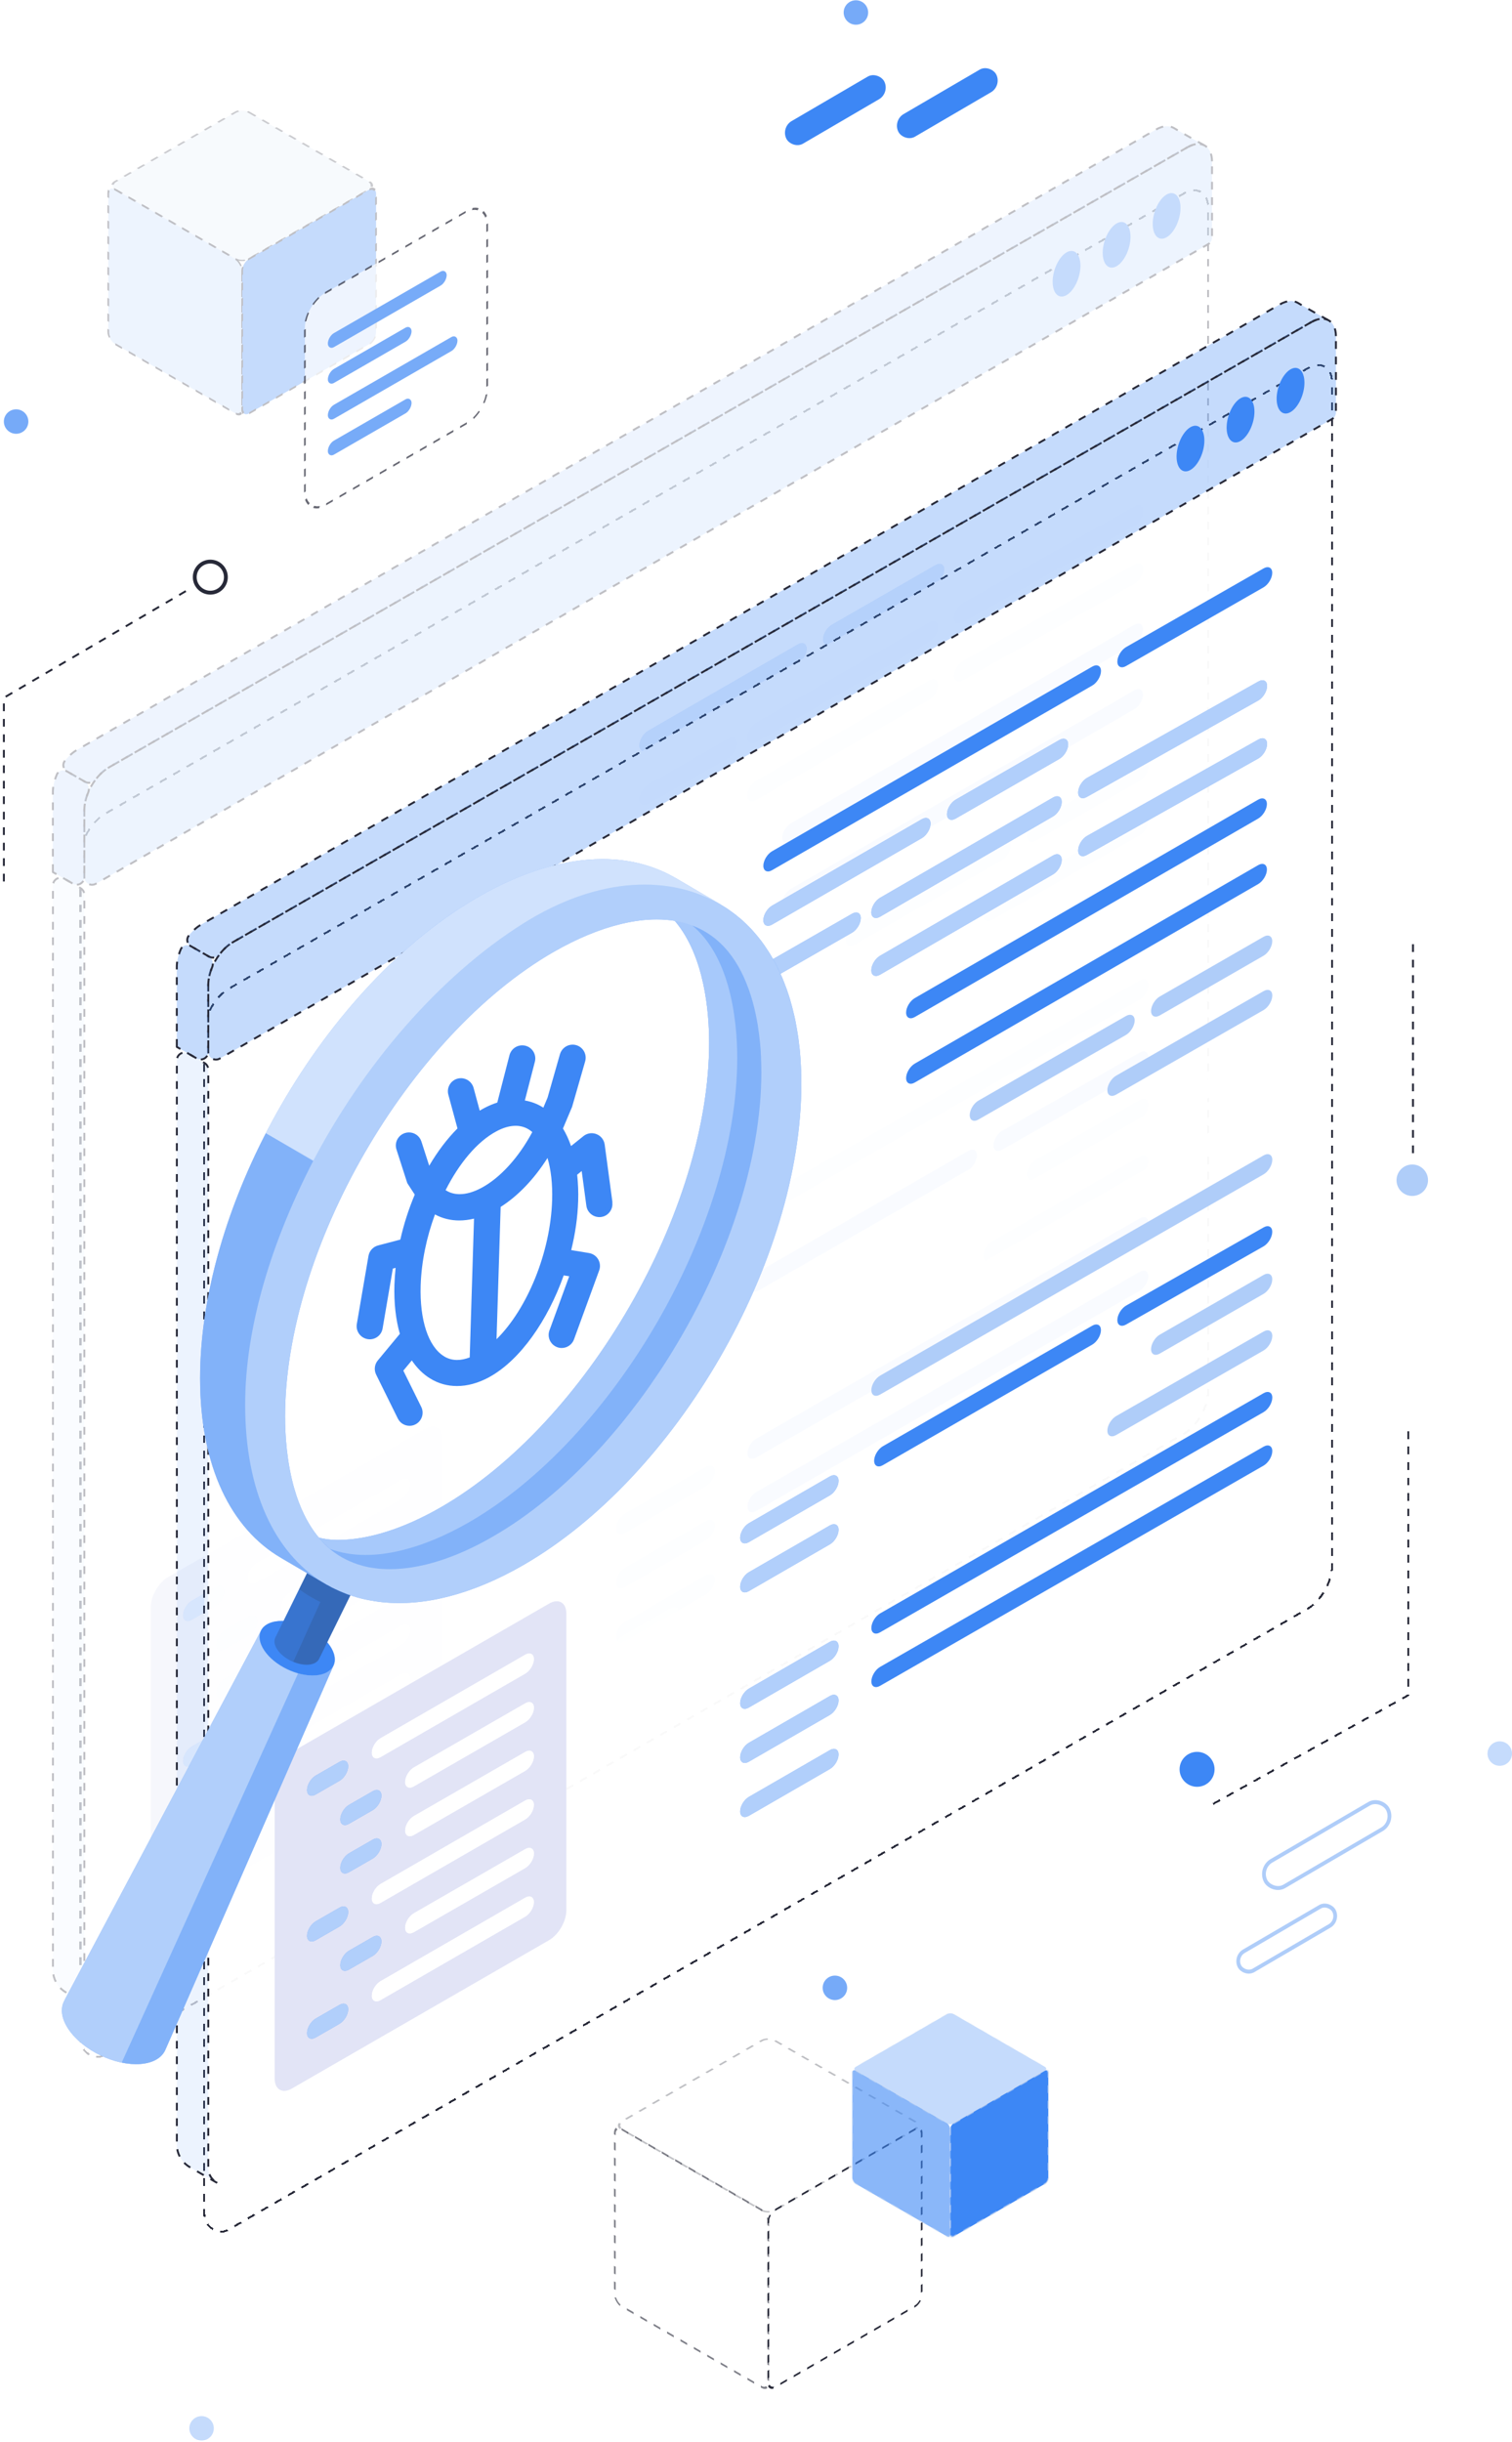 <svg width="391" height="631" viewBox="0 0 391 631" fill="none" xmlns="http://www.w3.org/2000/svg">
<g opacity="0.3">
<g filter="url(#filter0_d_3917_8824)">
<path d="M313.392 40.934C313.378 40.729 313.348 40.538 313.289 40.348C313.304 40.304 313.289 40.26 313.275 40.216C313.26 40.011 313.187 39.82 313.128 39.659C313.04 39.366 312.923 39.102 312.746 38.838C312.702 38.706 312.614 38.604 312.541 38.501C312.482 38.413 312.438 38.34 312.35 38.267C312.218 38.105 312.101 37.974 311.939 37.856C311.939 37.856 311.924 37.842 311.895 37.812C311.734 37.68 311.543 37.578 311.352 37.505C310.207 36.962 308.725 37.109 307.066 38.047L28.169 198.299C24.661 200.321 21.799 205.26 21.799 209.305V513.645C21.799 513.645 21.799 513.674 21.799 513.703V515.095C21.799 516.825 22.767 518.202 24.088 518.92C24.177 518.979 24.265 519.038 24.353 519.096C24.455 519.155 24.558 519.228 24.69 519.287C24.852 519.375 25.043 519.433 25.233 519.477C25.497 519.536 25.776 519.58 26.041 519.58C26.686 519.594 27.42 519.389 28.154 518.979L28.316 518.876L34.377 515.374L307.037 358.61C310.545 356.587 313.407 351.663 313.407 347.604V41.725C313.407 41.461 313.392 41.183 313.363 40.934H313.392Z" fill="white" fill-opacity="0.9" shape-rendering="crispEdges"/>
<path d="M313.392 40.934C313.378 40.729 313.348 40.538 313.289 40.348C313.304 40.304 313.289 40.26 313.275 40.216C313.26 40.011 313.187 39.82 313.128 39.659C313.04 39.366 312.923 39.102 312.746 38.838C312.702 38.706 312.614 38.604 312.541 38.501C312.482 38.413 312.438 38.34 312.35 38.267C312.218 38.105 312.101 37.974 311.939 37.856C311.939 37.856 311.924 37.842 311.895 37.812C311.734 37.68 311.543 37.578 311.352 37.505C310.207 36.962 308.725 37.109 307.066 38.047L28.169 198.299C24.661 200.321 21.799 205.26 21.799 209.305V513.645C21.799 513.645 21.799 513.674 21.799 513.703V515.095C21.799 516.825 22.767 518.202 24.088 518.92C24.177 518.979 24.265 519.038 24.353 519.096C24.455 519.155 24.558 519.228 24.69 519.287C24.852 519.375 25.043 519.433 25.233 519.477C25.497 519.536 25.776 519.58 26.041 519.58C26.686 519.594 27.42 519.389 28.154 518.979L28.316 518.876L34.377 515.374L307.037 358.61C310.545 356.587 313.407 351.663 313.407 347.604V41.725C313.407 41.461 313.392 41.183 313.363 40.934H313.392Z" stroke="#272938" stroke-width="0.5" stroke-linejoin="bevel" stroke-dasharray="2 2" shape-rendering="crispEdges"/>
</g>
<path d="M311.353 37.503C310.209 36.961 308.726 37.108 307.068 38.045L28.17 198.298C24.662 200.32 21.8 205.259 21.8 209.303V230.07L13.684 225.321V204.702C13.684 200.657 16.516 195.733 20.024 193.711L298.951 33.459C300.771 32.389 302.4 32.374 303.56 33.078C304.705 33.766 309.988 36.785 311.353 37.503Z" fill="white"/>
<path d="M313.422 41.681C313.392 37.666 310.56 36.054 307.066 38.061L28.154 198.313C24.646 200.336 21.799 205.26 21.799 209.319V226.644C21.799 228.182 23.462 229.144 24.795 228.378L312.418 63.112C313.039 62.755 313.422 62.094 313.422 61.378V41.696V41.681Z" fill="#3D87F5" fill-opacity="0.3" stroke="#272938" stroke-width="0.5" stroke-linejoin="bevel" stroke-dasharray="2 2"/>
<path d="M307.076 38.061C307.071 38.061 307.067 38.062 307.062 38.065L28.171 198.313C26.939 199.026 25.78 200.097 24.808 201.36C24.131 202.238 22.914 202.581 21.954 202.026L17.345 199.362C16.387 198.807 16.049 197.568 16.727 196.693C17.69 195.45 18.821 194.407 20.04 193.726L298.952 33.474C300.772 32.419 302.401 32.404 303.576 33.093C304.72 33.797 310.004 36.786 311.34 37.504C310.226 36.963 308.717 37.123 307.09 38.057C307.086 38.06 307.081 38.061 307.076 38.061Z" fill="#3D87F5" fill-opacity="0.3" stroke="#272938" stroke-width="0.5" stroke-linejoin="bevel" stroke-dasharray="2 2"/>
<path d="M13.67 225.352V204.703C13.67 203.236 14.06 201.648 14.712 200.129C15.146 199.119 16.376 198.8 17.328 199.347L21.957 202.01C22.922 202.565 23.233 203.796 22.803 204.822C22.176 206.314 21.816 207.872 21.816 209.334V226.625C21.816 228.167 20.144 229.129 18.811 228.354L13.683 225.374C13.675 225.369 13.67 225.361 13.67 225.352Z" fill="#3D87F5" fill-opacity="0.3" stroke="#272938" stroke-width="0.5" stroke-linejoin="bevel" stroke-dasharray="2 2"/>
<path d="M275.807 65.218C273.825 66.361 272.211 69.761 272.211 72.809C272.211 75.857 273.825 77.41 275.807 76.267C277.788 75.124 279.403 71.724 279.403 68.676C279.403 65.628 277.788 64.075 275.807 65.218Z" fill="#3D87F5"/>
<path d="M288.754 57.743C286.773 58.886 285.158 62.286 285.158 65.334C285.158 68.382 286.773 69.936 288.754 68.793C290.736 67.65 292.35 64.25 292.35 61.202C292.35 58.153 290.736 56.6 288.754 57.743Z" fill="#3D87F5"/>
<path d="M301.684 50.269C299.702 51.412 298.088 54.812 298.088 57.861C298.088 60.909 299.702 62.462 301.684 61.319C303.665 60.176 305.28 56.776 305.28 53.728C305.28 50.68 303.665 49.126 301.684 50.269Z" fill="#3D87F5"/>
<path d="M24.105 518.949C24.095 518.939 24.084 518.931 24.072 518.924L23.767 518.744L17.059 514.875C15.239 513.849 14.021 512.017 13.742 509.951C13.698 509.643 13.684 509.335 13.684 509.028V228.826C13.684 227.281 15.361 226.32 16.694 227.101L20.826 229.52C21.438 229.879 21.815 230.536 21.815 231.246V515.095C21.815 516.617 22.561 517.882 23.663 518.615C23.75 518.673 23.834 518.738 23.923 518.794C23.948 518.81 23.973 518.826 23.994 518.841C23.999 518.845 24.004 518.848 24.007 518.854C24.027 518.884 24.06 518.905 24.086 518.93L24.105 518.949Z" fill="#3D87F5" fill-opacity="0.1" stroke="#272938" stroke-width="0.5" stroke-linejoin="bevel" stroke-dasharray="2 2"/>
<path d="M167.618 174.806L250.412 127.089C251.66 126.371 252.673 126.884 252.673 128.232C252.673 129.581 251.66 131.266 250.412 131.984L167.618 179.701C166.37 180.419 165.357 179.906 165.357 178.558C165.357 177.209 166.37 175.524 167.618 174.806Z" fill="#3D87F5"/>
<path d="M204.534 212.748L293.317 161.47C294.564 160.752 295.577 161.265 295.577 162.613C295.577 163.962 294.564 165.647 293.317 166.365L204.534 217.643C203.286 218.361 202.273 217.848 202.273 216.5C202.273 215.151 203.286 213.466 204.534 212.748Z" fill="#3D87F5"/>
<path d="M204.534 229.675L293.317 178.397C294.564 177.679 295.577 178.192 295.577 179.54C295.577 180.888 294.564 182.574 293.317 183.292L204.534 234.57C203.286 235.288 202.273 234.775 202.273 233.426C202.273 232.078 203.286 230.393 204.534 229.675Z" fill="#3D87F5"/>
<path d="M259.161 122.049L294.694 101.722C295.942 101.004 296.955 101.517 296.955 102.865C296.955 104.214 295.942 105.899 294.694 106.617L259.161 126.943C257.913 127.661 256.9 127.149 256.9 125.8C256.9 124.452 257.913 122.767 259.161 122.049Z" fill="#3D87F5"/>
<path d="M167.62 188.86L206.338 166.526C207.586 165.808 208.599 166.321 208.599 167.669C208.599 169.017 207.586 170.703 206.338 171.421L167.62 193.755C166.372 194.473 165.359 193.96 165.359 192.612C165.359 191.264 166.372 189.578 167.62 188.86Z" fill="#3D87F5"/>
<path opacity="0.6" d="M167.62 188.86L206.338 166.526C207.586 165.808 208.599 166.321 208.599 167.669C208.599 169.017 207.586 170.703 206.338 171.421L167.62 193.755C166.372 194.473 165.359 193.96 165.359 192.612C165.359 191.264 166.372 189.578 167.62 188.86Z" fill="white"/>
<path d="M167.617 202.812L188.297 190.957C189.545 190.238 190.557 190.751 190.557 192.1C190.557 193.448 189.545 195.133 188.297 195.851L167.631 207.707C166.384 208.425 165.371 207.912 165.371 206.564C165.371 205.216 166.384 203.531 167.631 202.812H167.617Z" fill="#3D87F5"/>
<path opacity="0.6" d="M167.617 202.812L188.297 190.957C189.545 190.238 190.557 190.751 190.557 192.1C190.557 193.448 189.545 195.133 188.297 195.851L167.631 207.707C166.384 208.425 165.371 207.912 165.371 206.564C165.371 205.216 166.384 203.531 167.631 202.812H167.617Z" fill="white"/>
<path d="M215.098 161.47L241.914 146.053C243.161 145.335 244.174 145.848 244.174 147.196C244.174 148.545 243.161 150.23 241.914 150.948L215.098 166.365C213.851 167.083 212.838 166.57 212.838 165.222C212.838 163.874 213.851 162.188 215.098 161.47Z" fill="#3D87F5"/>
<path opacity="0.6" d="M215.098 161.47L241.914 146.053C243.161 145.335 244.174 145.848 244.174 147.196C244.174 148.545 243.161 150.23 241.914 150.948L215.098 166.365C213.851 167.083 212.838 166.57 212.838 165.222C212.838 163.874 213.851 162.188 215.098 161.47Z" fill="white"/>
<path d="M256.577 232.811L294.708 210.96C295.956 210.242 296.969 210.755 296.969 212.104C296.969 213.452 295.956 215.137 294.708 215.855L256.577 237.706C255.329 238.424 254.316 237.911 254.316 236.563C254.316 235.214 255.329 233.529 256.577 232.811Z" fill="#AFCDF9"/>
<path d="M267.881 212.337L294.697 196.92C295.944 196.202 296.957 196.715 296.957 198.064C296.957 199.412 295.944 201.097 294.697 201.815L267.881 217.232C266.634 217.95 265.621 217.437 265.621 216.089C265.621 214.741 266.634 213.056 267.881 212.337Z" fill="#AFCDF9"/>
<path d="M220.983 239.245L259.115 217.394C260.362 216.676 261.375 217.189 261.375 218.537C261.375 219.885 260.362 221.571 259.115 222.289L220.983 244.139C219.735 244.857 218.723 244.345 218.723 242.996C218.723 241.648 219.735 239.963 220.983 239.245Z" fill="#AFCDF9"/>
<path d="M195.534 186.837L240.255 160.927C241.503 160.209 242.516 160.722 242.516 162.07C242.516 163.419 241.503 165.104 240.255 165.822L195.534 191.732C194.286 192.45 193.273 191.937 193.273 190.589C193.273 189.241 194.286 187.555 195.534 186.837Z" fill="#3D87F5"/>
<path opacity="0.6" d="M195.534 186.837L240.255 160.927C241.503 160.209 242.516 160.722 242.516 162.07C242.516 163.419 241.503 165.104 240.255 165.822L195.534 191.732C194.286 192.45 193.273 191.937 193.273 190.589C193.273 189.241 194.286 187.555 195.534 186.837Z" fill="white"/>
<path d="M249.02 155.872L293.36 130.944C294.608 130.226 295.62 130.739 295.62 132.087C295.62 133.435 294.608 135.121 293.36 135.839L249.02 160.767C247.773 161.485 246.76 160.972 246.76 159.624C246.76 158.275 247.773 156.59 249.02 155.872Z" fill="#3D87F5"/>
<path opacity="0.6" d="M249.02 155.872L293.36 130.944C294.608 130.226 295.62 130.739 295.62 132.087C295.62 133.435 294.608 135.121 293.36 135.839L249.02 160.767C247.773 161.485 246.76 160.972 246.76 159.624C246.76 158.275 247.773 156.59 249.02 155.872Z" fill="white"/>
<path d="M195.534 201.816L240.255 175.906C241.503 175.188 242.516 175.701 242.516 177.049C242.516 178.397 241.503 180.082 240.255 180.801L195.534 206.711C194.286 207.429 193.273 206.916 193.273 205.567C193.273 204.219 194.286 202.534 195.534 201.816Z" fill="#3D87F5"/>
<path opacity="0.6" d="M195.534 201.816L240.255 175.906C241.503 175.188 242.516 175.701 242.516 177.049C242.516 178.397 241.503 180.082 240.255 180.801L195.534 206.711C194.286 207.429 193.273 206.916 193.273 205.567C193.273 204.219 194.286 202.534 195.534 201.816Z" fill="white"/>
<path d="M249.02 170.863L293.36 145.935C294.608 145.217 295.62 145.73 295.62 147.078C295.62 148.426 294.608 150.112 293.36 150.83L249.02 175.758C247.773 176.476 246.76 175.963 246.76 174.615C246.76 173.267 247.773 171.581 249.02 170.863Z" fill="#3D87F5"/>
<path opacity="0.6" d="M249.02 170.863L293.36 145.935C294.608 145.217 295.62 145.73 295.62 147.078C295.62 148.426 294.608 150.112 293.36 150.83L249.02 175.758C247.773 176.476 246.76 175.963 246.76 174.615C246.76 173.267 247.773 171.581 249.02 170.863Z" fill="white"/>
<path d="M195.549 282.344L294.709 225.439C295.957 224.721 296.969 225.234 296.969 226.582C296.969 227.93 295.957 229.616 294.709 230.334L195.549 287.239C194.302 287.957 193.289 287.444 193.289 286.096C193.289 284.748 194.302 283.062 195.549 282.344Z" fill="white"/>
<path d="M195.549 296.34L294.709 239.435C295.957 238.717 296.969 239.23 296.969 240.578C296.969 241.926 295.957 243.612 294.709 244.33L195.549 301.235C194.302 301.953 193.289 301.44 193.289 300.092C193.289 298.744 194.302 297.058 195.549 296.34Z" fill="white"/>
<path d="M195.549 310.321L294.709 253.416C295.957 252.697 296.969 253.21 296.969 254.559C296.969 255.907 295.957 257.592 294.709 258.31L195.549 315.216C194.302 315.934 193.289 315.421 193.289 314.072C193.289 312.724 194.302 311.039 195.549 310.321Z" fill="#AFCDF9"/>
<path d="M196.266 328.566L250.396 297.424C251.644 296.706 252.656 297.219 252.656 298.567C252.656 299.916 251.644 301.601 250.396 302.319L196.266 333.461C195.019 334.179 194.006 333.666 194.006 332.318C194.006 330.97 195.019 329.284 196.266 328.566Z" fill="#3D87F5"/>
<path d="M259.161 292.222L294.694 272.028C295.942 271.31 296.955 271.823 296.955 273.171C296.955 274.519 295.942 276.205 294.694 276.923L259.161 297.117C257.913 297.835 256.9 297.322 256.9 295.974C256.9 294.626 257.913 292.941 259.161 292.222Z" fill="#3D87F5"/>
<path d="M161.618 348.453L182.548 336.377C183.795 335.659 184.808 336.172 184.808 337.521C184.808 338.869 183.795 340.554 182.548 341.272L161.618 353.348C160.37 354.066 159.357 353.553 159.357 352.205C159.357 350.857 160.37 349.171 161.618 348.453Z" fill="#3D87F5"/>
<path opacity="0.6" d="M161.618 348.453L182.548 336.377C183.795 335.659 184.808 336.172 184.808 337.521C184.808 338.869 183.795 340.554 182.548 341.272L161.618 353.348C160.37 354.066 159.357 353.553 159.357 352.205C159.357 350.857 160.37 349.171 161.618 348.453Z" fill="white"/>
<path d="M161.618 361.115L182.548 349.04C183.795 348.321 184.808 348.834 184.808 350.183C184.808 351.531 183.795 353.216 182.548 353.934L161.618 366.01C160.37 366.728 159.357 366.215 159.357 364.867C159.357 363.519 160.37 361.833 161.618 361.115Z" fill="#3D87F5"/>
<path opacity="0.6" d="M161.618 361.115L182.548 349.04C183.795 348.321 184.808 348.834 184.808 350.183C184.808 351.531 183.795 353.216 182.548 353.934L161.618 366.01C160.37 366.728 159.357 366.215 159.357 364.867C159.357 363.519 160.37 361.833 161.618 361.115Z" fill="white"/>
<path d="M256.577 320.784L294.708 298.933C295.956 298.215 296.969 298.728 296.969 300.076C296.969 301.424 295.956 303.11 294.708 303.828L256.577 325.678C255.329 326.397 254.316 325.884 254.316 324.535C254.316 323.187 255.329 321.502 256.577 320.784Z" fill="#AFCDF9"/>
<path d="M267.881 299.725L294.697 284.308C295.944 283.59 296.957 284.103 296.957 285.451C296.957 286.799 295.944 288.485 294.697 289.203L267.881 304.62C266.634 305.338 265.621 304.825 265.621 303.477C265.621 302.129 266.634 300.443 267.881 299.725Z" fill="#AFCDF9"/>
<path d="M195.549 371.77L294.709 314.865C295.957 314.147 296.969 314.66 296.969 316.008C296.969 317.356 295.957 319.041 294.709 319.76L195.549 376.665C194.302 377.383 193.289 376.87 193.289 375.522C193.289 374.173 194.302 372.488 195.549 371.77Z" fill="#3D87F5"/>
<path d="M161.618 391.201L182.548 379.126C183.795 378.407 184.808 378.92 184.808 380.269C184.808 381.617 183.795 383.302 182.548 384.02L161.618 396.096C160.37 396.814 159.357 396.301 159.357 394.953C159.357 393.605 160.37 391.919 161.618 391.201Z" fill="#3D87F5"/>
<path opacity="0.6" d="M161.618 391.201L182.548 379.126C183.795 378.407 184.808 378.92 184.808 380.269C184.808 381.617 183.795 383.302 182.548 384.02L161.618 396.096C160.37 396.814 159.357 396.301 159.357 394.953C159.357 393.605 160.37 391.919 161.618 391.201Z" fill="white"/>
<path d="M195.549 385.589L294.709 328.684C295.957 327.966 296.969 328.479 296.969 329.827C296.969 331.175 295.957 332.861 294.709 333.579L195.549 390.484C194.302 391.202 193.289 390.689 193.289 389.341C193.289 387.993 194.302 386.307 195.549 385.589Z" fill="#3D87F5"/>
<path d="M161.618 405.196L182.548 393.121C183.795 392.403 184.808 392.915 184.808 394.264C184.808 395.612 183.795 397.297 182.548 398.015L161.618 410.091C160.37 410.809 159.357 410.296 159.357 408.948C159.357 407.6 160.37 405.914 161.618 405.196Z" fill="#3D87F5"/>
<path opacity="0.6" d="M161.618 405.196L182.548 393.121C183.795 392.403 184.808 392.915 184.808 394.264C184.808 395.612 183.795 397.297 182.548 398.015L161.618 410.091C160.37 410.809 159.357 410.296 159.357 408.948C159.357 407.6 160.37 405.914 161.618 405.196Z" fill="white"/>
<path d="M195.549 399.643L294.709 342.738C295.957 342.02 296.969 342.533 296.969 343.881C296.969 345.229 295.957 346.915 294.709 347.633L195.549 404.538C194.302 405.256 193.289 404.743 193.289 403.395C193.289 402.046 194.302 400.361 195.549 399.643Z" fill="white"/>
<path d="M161.618 419.178L182.548 407.102C183.795 406.384 184.808 406.897 184.808 408.245C184.808 409.593 183.795 411.279 182.548 411.997L161.618 424.073C160.37 424.791 159.357 424.278 159.357 422.929C159.357 421.581 160.37 419.896 161.618 419.178Z" fill="#3D87F5"/>
<path opacity="0.6" d="M161.618 419.178L182.548 407.102C183.795 406.384 184.808 406.897 184.808 408.245C184.808 409.593 183.795 411.279 182.548 411.997L161.618 424.073C160.37 424.791 159.357 424.278 159.357 422.929C159.357 421.581 160.37 419.896 161.618 419.178Z" fill="white"/>
<g opacity="0.6">
<path d="M129.004 377.513L141.304 370.42C142.537 369.702 143.535 370.288 143.535 371.71V376.224C143.535 377.645 142.537 379.375 141.304 380.093L129.004 387.186C127.771 387.904 126.773 387.318 126.773 385.896V381.382C126.773 379.961 127.771 378.231 129.004 377.513Z" fill="white"/>
<path d="M129.004 395.465L141.304 388.372C142.537 387.653 143.535 388.24 143.535 389.661V394.175C143.535 395.596 142.537 397.326 141.304 398.044L129.004 405.137C127.771 405.855 126.773 405.269 126.773 403.847V399.333C126.773 397.912 127.771 396.183 129.004 395.465Z" fill="white"/>
<path d="M129.004 413.432L141.304 406.339C142.537 405.621 143.535 406.207 143.535 407.629V412.143C143.535 413.564 142.537 415.293 141.304 416.012L129.004 423.105C127.771 423.823 126.773 423.237 126.773 421.815V417.301C126.773 415.88 127.771 414.15 129.004 413.432Z" fill="white"/>
<path d="M129.004 431.4L141.304 424.307C142.537 423.603 143.535 424.175 143.535 425.596V430.11C143.535 431.531 142.537 433.261 141.304 433.979L129.004 441.072C127.771 441.79 126.773 441.204 126.773 439.782V435.268C126.773 433.847 127.771 432.118 129.004 431.4Z" fill="white"/>
</g>
<path d="M43.45 407.571L109.953 369.234C112.419 367.812 114.415 368.97 114.415 371.813V448.488C114.415 451.331 112.419 454.789 109.953 456.211L43.45 494.548C40.984 495.97 38.988 494.812 38.988 491.969V415.294C38.988 412.451 40.984 408.993 43.45 407.571Z" fill="#E2E4F6"/>
<path d="M49.614 476.464L55.734 472.947C56.982 472.229 57.995 472.742 57.995 474.09C57.995 475.438 56.982 477.123 55.734 477.842L49.614 481.359C48.366 482.077 47.353 481.564 47.353 480.216C47.353 478.867 48.366 477.182 49.614 476.464Z" fill="#3D87F5"/>
<path opacity="0.6" d="M49.614 476.464L55.734 472.947C56.982 472.229 57.995 472.742 57.995 474.09C57.995 475.438 56.982 477.123 55.734 477.842L49.614 481.359C48.366 482.077 47.353 481.564 47.353 480.216C47.353 478.867 48.366 477.182 49.614 476.464Z" fill="white"/>
<path d="M49.614 413.667L55.734 410.15C56.982 409.432 57.995 409.945 57.995 411.293C57.995 412.641 56.982 414.327 55.734 415.045L49.614 418.562C48.366 419.28 47.353 418.767 47.353 417.419C47.353 416.071 48.366 414.385 49.614 413.667Z" fill="#3D87F5"/>
<path opacity="0.6" d="M49.614 413.667L55.734 410.15C56.982 409.432 57.995 409.945 57.995 411.293C57.995 412.641 56.982 414.327 55.734 415.045L49.614 418.562C48.366 419.28 47.353 418.767 47.353 417.419C47.353 416.071 48.366 414.385 49.614 413.667Z" fill="white"/>
<path d="M58.213 421.244L64.334 417.727C65.581 417.009 66.594 417.522 66.594 418.87C66.594 420.218 65.581 421.904 64.334 422.622L58.213 426.139C56.966 426.857 55.953 426.344 55.953 424.996C55.953 423.648 56.966 421.962 58.213 421.244Z" fill="#3D87F5"/>
<path opacity="0.6" d="M58.213 421.244L64.334 417.727C65.581 417.009 66.594 417.522 66.594 418.87C66.594 420.218 65.581 421.904 64.334 422.622L58.213 426.139C56.966 426.857 55.953 426.344 55.953 424.996C55.953 423.648 56.966 421.962 58.213 421.244Z" fill="white"/>
<path d="M58.213 433.76L64.334 430.243C65.581 429.525 66.594 430.038 66.594 431.386C66.594 432.734 65.581 434.419 64.334 435.137L58.213 438.655C56.966 439.373 55.953 438.86 55.953 437.512C55.953 436.163 56.966 434.478 58.213 433.76Z" fill="#3D87F5"/>
<path opacity="0.6" d="M58.213 433.76L64.334 430.243C65.581 429.525 66.594 430.038 66.594 431.386C66.594 432.734 65.581 434.419 64.334 435.137L58.213 438.655C56.966 439.373 55.953 438.86 55.953 437.512C55.953 436.163 56.966 434.478 58.213 433.76Z" fill="white"/>
<path d="M49.614 451.331L55.734 447.814C56.982 447.096 57.995 447.609 57.995 448.957C57.995 450.305 56.982 451.991 55.734 452.709L49.614 456.226C48.366 456.944 47.353 456.431 47.353 455.083C47.353 453.735 48.366 452.049 49.614 451.331Z" fill="#3D87F5"/>
<path opacity="0.6" d="M49.614 451.331L55.734 447.814C56.982 447.096 57.995 447.609 57.995 448.957C57.995 450.305 56.982 451.991 55.734 452.709L49.614 456.226C48.366 456.944 47.353 456.431 47.353 455.083C47.353 453.735 48.366 452.049 49.614 451.331Z" fill="white"/>
<path d="M58.213 458.922L64.334 455.405C65.581 454.687 66.594 455.2 66.594 456.548C66.594 457.896 65.581 459.581 64.334 460.3L58.213 463.817C56.966 464.535 55.953 464.022 55.953 462.674C55.953 461.325 56.966 459.64 58.213 458.922Z" fill="#3D87F5"/>
<path opacity="0.6" d="M58.213 458.922L64.334 455.405C65.581 454.687 66.594 455.2 66.594 456.548C66.594 457.896 65.581 459.581 64.334 460.3L58.213 463.817C56.966 464.535 55.953 464.022 55.953 462.674C55.953 461.325 56.966 459.64 58.213 458.922Z" fill="white"/>
<path d="M66.374 404.009L103.757 382.452C105.004 381.734 106.017 382.247 106.017 383.595C106.017 384.943 105.004 386.628 103.757 387.346L66.374 408.904C65.126 409.622 64.113 409.109 64.113 407.761C64.113 406.413 65.126 404.727 66.374 404.009Z" fill="white"/>
<path opacity="0.8" d="M66.374 404.009L103.757 382.452C105.004 381.734 106.017 382.247 106.017 383.595C106.017 384.943 105.004 386.628 103.757 387.346L66.374 408.904C65.126 409.622 64.113 409.109 64.113 407.761C64.113 406.413 65.126 404.727 66.374 404.009Z" fill="white"/>
<path d="M66.374 466.805L103.757 445.248C105.004 444.53 106.017 445.042 106.017 446.391C106.017 447.739 105.004 449.424 103.757 450.142L66.374 471.7C65.126 472.418 64.113 471.905 64.113 470.557C64.113 469.208 65.126 467.523 66.374 466.805Z" fill="white"/>
<path opacity="0.8" d="M66.374 466.805L103.757 445.248C105.004 444.53 106.017 445.042 106.017 446.391C106.017 447.739 105.004 449.424 103.757 450.142L66.374 471.7C65.126 472.418 64.113 471.905 64.113 470.557C64.113 469.208 65.126 467.523 66.374 466.805Z" fill="white"/>
<path d="M74.989 411.571L103.771 395.011C105.019 394.293 106.031 394.806 106.031 396.154C106.031 397.503 105.019 399.188 103.771 399.906L74.989 416.466C73.741 417.184 72.728 416.671 72.728 415.323C72.728 413.975 73.741 412.289 74.989 411.571Z" fill="white"/>
<path opacity="0.8" d="M74.989 411.571L103.771 395.011C105.019 394.293 106.031 394.806 106.031 396.154C106.031 397.503 105.019 399.188 103.771 399.906L74.989 416.466C73.741 417.184 72.728 416.671 72.728 415.323C72.728 413.975 73.741 412.289 74.989 411.571Z" fill="white"/>
<path d="M74.989 424.131L103.771 407.571C105.019 406.853 106.031 407.366 106.031 408.714C106.031 410.062 105.019 411.748 103.771 412.466L74.989 429.026C73.741 429.744 72.728 429.231 72.728 427.883C72.728 426.534 73.741 424.849 74.989 424.131Z" fill="white"/>
<path opacity="0.8" d="M74.989 424.131L103.771 407.571C105.019 406.853 106.031 407.366 106.031 408.714C106.031 410.062 105.019 411.748 103.771 412.466L74.989 429.026C73.741 429.744 72.728 429.231 72.728 427.883C72.728 426.534 73.741 424.849 74.989 424.131Z" fill="white"/>
<path d="M66.374 441.687L103.757 420.129C105.004 419.411 106.017 419.924 106.017 421.273C106.017 422.621 105.004 424.306 103.757 425.024L66.374 446.582C65.126 447.3 64.113 446.787 64.113 445.439C64.113 444.09 65.126 442.405 66.374 441.687Z" fill="white"/>
<path opacity="0.8" d="M66.374 441.687L103.757 420.129C105.004 419.411 106.017 419.924 106.017 421.273C106.017 422.621 105.004 424.306 103.757 425.024L66.374 446.582C65.126 447.3 64.113 446.787 64.113 445.439C64.113 444.09 65.126 442.405 66.374 441.687Z" fill="white"/>
<path d="M74.989 449.249L103.771 432.689C105.019 431.971 106.031 432.484 106.031 433.832C106.031 435.18 105.019 436.866 103.771 437.584L74.989 454.144C73.741 454.862 72.728 454.349 72.728 453.001C72.728 451.653 73.741 449.967 74.989 449.249Z" fill="white"/>
<path opacity="0.8" d="M74.989 449.249L103.771 432.689C105.019 431.971 106.031 432.484 106.031 433.832C106.031 435.18 105.019 436.866 103.771 437.584L74.989 454.144C73.741 454.862 72.728 454.349 72.728 453.001C72.728 451.653 73.741 449.967 74.989 449.249Z" fill="white"/>
</g>
<g filter="url(#filter1_d_3917_8824)">
<path d="M345.439 86.109C345.424 85.903 345.395 85.713 345.336 85.522C345.351 85.478 345.336 85.434 345.322 85.391C345.307 85.185 345.234 84.995 345.175 84.834C345.087 84.541 344.969 84.277 344.793 84.013C344.749 83.881 344.661 83.778 344.588 83.676C344.529 83.588 344.485 83.515 344.397 83.441C344.265 83.28 344.147 83.148 343.986 83.031C343.986 83.031 343.971 83.016 343.942 82.987C343.781 82.855 343.59 82.753 343.399 82.679C342.254 82.137 340.772 82.284 339.113 83.222L60.216 243.474C56.708 245.496 53.846 250.435 53.846 254.48V558.819C53.846 558.819 53.846 558.849 53.846 558.878V560.27C53.846 561.999 54.814 563.377 56.135 564.095C56.223 564.154 56.312 564.212 56.4 564.271C56.502 564.33 56.605 564.403 56.737 564.461C56.899 564.549 57.089 564.608 57.28 564.652C57.544 564.711 57.823 564.755 58.087 564.755C58.733 564.769 59.467 564.564 60.201 564.154L60.362 564.051L66.424 560.549L339.084 403.784C342.592 401.762 345.454 396.838 345.454 392.779V86.9C345.454 86.636 345.439 86.358 345.41 86.109H345.439Z" fill="white" fill-opacity="0.9" shape-rendering="crispEdges"/>
<path d="M345.439 86.109C345.424 85.903 345.395 85.713 345.336 85.522C345.351 85.478 345.336 85.434 345.322 85.391C345.307 85.185 345.234 84.995 345.175 84.834C345.087 84.541 344.969 84.277 344.793 84.013C344.749 83.881 344.661 83.778 344.588 83.676C344.529 83.588 344.485 83.515 344.397 83.441C344.265 83.28 344.147 83.148 343.986 83.031C343.986 83.031 343.971 83.016 343.942 82.987C343.781 82.855 343.59 82.753 343.399 82.679C342.254 82.137 340.772 82.284 339.113 83.222L60.216 243.474C56.708 245.496 53.846 250.435 53.846 254.48V558.819C53.846 558.819 53.846 558.849 53.846 558.878V560.27C53.846 561.999 54.814 563.377 56.135 564.095C56.223 564.154 56.312 564.212 56.4 564.271C56.502 564.33 56.605 564.403 56.737 564.461C56.899 564.549 57.089 564.608 57.28 564.652C57.544 564.711 57.823 564.755 58.087 564.755C58.733 564.769 59.467 564.564 60.201 564.154L60.362 564.051L66.424 560.549L339.084 403.784C342.592 401.762 345.454 396.838 345.454 392.779V86.9C345.454 86.636 345.439 86.358 345.41 86.109H345.439Z" stroke="#272938" stroke-width="0.5" stroke-linejoin="bevel" stroke-dasharray="2 2" shape-rendering="crispEdges"/>
</g>
<path d="M343.4 82.679C342.255 82.137 340.773 82.283 339.114 83.221L60.217 243.473C56.709 245.496 53.847 250.434 53.847 254.479V275.245L45.73 270.497V249.878C45.73 245.833 48.563 240.909 52.071 238.886L330.998 78.634C332.818 77.564 334.447 77.55 335.607 78.253C336.751 78.942 342.035 81.961 343.4 82.679Z" fill="white"/>
<path d="M345.468 86.857C345.439 82.841 342.606 81.229 339.113 83.237L60.201 243.489C56.693 245.512 53.846 250.436 53.846 254.495V271.82C53.846 273.358 55.509 274.32 56.842 273.554L344.465 108.288C345.086 107.931 345.468 107.27 345.468 106.554V86.872V86.857Z" fill="#3D87F5" fill-opacity="0.3" stroke="#272938" stroke-width="0.5" stroke-linejoin="bevel" stroke-dasharray="2 2"/>
<path d="M339.123 83.237C339.118 83.237 339.113 83.238 339.109 83.24L60.218 243.489C58.986 244.202 57.827 245.273 56.855 246.536C56.178 247.414 54.961 247.757 54.001 247.202L49.392 244.537C48.433 243.983 48.096 242.744 48.774 241.869C49.737 240.626 50.868 239.582 52.087 238.902L330.999 78.65C332.819 77.595 334.448 77.58 335.622 78.269C336.767 78.972 342.051 81.962 343.387 82.68C342.273 82.138 340.763 82.299 339.137 83.233C339.133 83.236 339.128 83.237 339.123 83.237Z" fill="#3D87F5" fill-opacity="0.3" stroke="#272938" stroke-width="0.5" stroke-linejoin="bevel" stroke-dasharray="2 2"/>
<path d="M45.717 270.527V249.878C45.717 248.41 46.107 246.823 46.759 245.303C47.193 244.293 48.423 243.974 49.375 244.522L54.004 247.185C54.969 247.74 55.28 248.971 54.849 249.997C54.223 251.489 53.863 253.047 53.863 254.509V271.8C53.863 273.342 52.191 274.304 50.858 273.529L45.73 270.549C45.722 270.544 45.717 270.536 45.717 270.527Z" fill="#3D87F5" fill-opacity="0.3" stroke="#272938" stroke-width="0.5" stroke-linejoin="bevel" stroke-dasharray="2 2"/>
<path d="M307.854 110.392C305.872 111.535 304.258 114.935 304.258 117.984C304.258 121.032 305.872 122.585 307.854 121.442C309.835 120.299 311.45 116.899 311.45 113.851C311.45 110.803 309.835 109.249 307.854 110.392Z" fill="#3D87F5"/>
<path d="M320.801 102.919C318.82 104.062 317.205 107.462 317.205 110.51C317.205 113.558 318.82 115.112 320.801 113.969C322.782 112.825 324.397 109.426 324.397 106.377C324.397 103.329 322.782 101.776 320.801 102.919Z" fill="#3D87F5"/>
<path d="M333.731 95.444C331.749 96.587 330.135 99.987 330.135 103.035C330.135 106.084 331.749 107.637 333.731 106.494C335.712 105.351 337.327 101.951 337.327 98.903C337.327 95.855 335.712 94.301 333.731 95.444Z" fill="#3D87F5"/>
<path d="M56.151 564.125C56.142 564.115 56.131 564.107 56.119 564.1L55.814 563.92L49.106 560.051C47.286 559.025 46.068 557.193 45.789 555.127C45.745 554.819 45.73 554.511 45.73 554.203V274.002C45.73 272.457 47.408 271.495 48.741 272.276L52.873 274.696C53.485 275.055 53.862 275.712 53.862 276.422V560.271C53.862 561.793 54.608 563.057 55.71 563.791C55.797 563.849 55.881 563.914 55.97 563.97C55.995 563.986 56.02 564.001 56.041 564.017C56.046 564.02 56.051 564.024 56.054 564.03C56.073 564.06 56.107 564.081 56.133 564.106L56.151 564.125Z" fill="#3D87F5" fill-opacity="0.1" stroke="#272938" stroke-width="0.5" stroke-linejoin="bevel" stroke-dasharray="2 2"/>
<path d="M199.663 219.983L282.457 172.266C283.705 171.548 284.717 172.061 284.717 173.409C284.717 174.757 283.705 176.443 282.457 177.161L199.663 224.877C198.415 225.596 197.402 225.083 197.402 223.734C197.402 222.386 198.415 220.701 199.663 219.983Z" fill="#3D87F5"/>
<path d="M236.577 257.924L325.36 206.646C326.607 205.928 327.62 206.441 327.62 207.789C327.62 209.137 326.607 210.823 325.36 211.541L236.577 262.819C235.329 263.537 234.316 263.024 234.316 261.675C234.316 260.327 235.329 258.642 236.577 257.924Z" fill="#3D87F5"/>
<path d="M236.577 274.851L325.36 223.573C326.607 222.855 327.62 223.368 327.62 224.716C327.62 226.064 326.607 227.749 325.36 228.468L236.577 279.745C235.329 280.463 234.316 279.95 234.316 278.602C234.316 277.254 235.329 275.569 236.577 274.851Z" fill="#3D87F5"/>
<path d="M291.206 167.224L326.739 146.898C327.987 146.18 329 146.693 329 148.041C329 149.389 327.987 151.075 326.739 151.793L291.206 172.119C289.958 172.837 288.945 172.324 288.945 170.976C288.945 169.628 289.958 167.943 291.206 167.224Z" fill="#3D87F5"/>
<path d="M199.663 234.037L238.381 211.703C239.629 210.985 240.642 211.498 240.642 212.846C240.642 214.194 239.629 215.879 238.381 216.597L199.663 238.932C198.415 239.65 197.402 239.137 197.402 237.789C197.402 236.44 198.415 234.755 199.663 234.037Z" fill="#3D87F5"/>
<path opacity="0.6" d="M199.663 234.037L238.381 211.703C239.629 210.985 240.642 211.498 240.642 212.846C240.642 214.194 239.629 215.879 238.381 216.597L199.663 238.932C198.415 239.65 197.402 239.137 197.402 237.789C197.402 236.44 198.415 234.755 199.663 234.037Z" fill="white"/>
<path d="M199.662 247.988L220.342 236.132C221.589 235.414 222.602 235.927 222.602 237.275C222.602 238.624 221.589 240.309 220.342 241.027L199.676 252.883C198.429 253.601 197.416 253.088 197.416 251.74C197.416 250.392 198.429 248.706 199.676 247.988H199.662Z" fill="#3D87F5"/>
<path opacity="0.6" d="M199.662 247.988L220.342 236.132C221.589 235.414 222.602 235.927 222.602 237.275C222.602 238.624 221.589 240.309 220.342 241.027L199.676 252.883C198.429 253.601 197.416 253.088 197.416 251.74C197.416 250.392 198.429 248.706 199.676 247.988H199.662Z" fill="white"/>
<path d="M247.143 206.646L273.959 191.229C275.206 190.511 276.219 191.024 276.219 192.372C276.219 193.72 275.206 195.406 273.959 196.124L247.143 211.541C245.896 212.259 244.883 211.746 244.883 210.398C244.883 209.049 245.896 207.364 247.143 206.646Z" fill="#3D87F5"/>
<path opacity="0.6" d="M247.143 206.646L273.959 191.229C275.206 190.511 276.219 191.024 276.219 192.372C276.219 193.72 275.206 195.406 273.959 196.124L247.143 211.541C245.896 212.259 244.883 211.746 244.883 210.398C244.883 209.049 245.896 207.364 247.143 206.646Z" fill="white"/>
<path d="M288.622 277.987L326.753 256.136C328.001 255.418 329.013 255.931 329.013 257.279C329.013 258.628 328.001 260.313 326.753 261.031L288.622 282.882C287.374 283.6 286.361 283.087 286.361 281.739C286.361 280.39 287.374 278.705 288.622 277.987Z" fill="#AFCDF9"/>
<path d="M299.926 257.513L326.742 242.096C327.989 241.378 329.002 241.891 329.002 243.239C329.002 244.588 327.989 246.273 326.742 246.991L299.926 262.408C298.679 263.126 297.666 262.613 297.666 261.265C297.666 259.917 298.679 258.231 299.926 257.513Z" fill="#AFCDF9"/>
<path d="M253.028 284.42L291.159 262.57C292.407 261.852 293.42 262.365 293.42 263.713C293.42 265.061 292.407 266.747 291.159 267.465L253.028 289.315C251.78 290.033 250.768 289.52 250.768 288.172C250.768 286.824 251.78 285.139 253.028 284.42Z" fill="#AFCDF9"/>
<path d="M227.579 232.013L272.3 206.103C273.548 205.385 274.561 205.898 274.561 207.246C274.561 208.594 273.548 210.28 272.3 210.998L227.579 236.908C226.331 237.626 225.318 237.113 225.318 235.765C225.318 234.416 226.331 232.731 227.579 232.013Z" fill="#3D87F5"/>
<path opacity="0.6" d="M227.579 232.013L272.3 206.103C273.548 205.385 274.561 205.898 274.561 207.246C274.561 208.594 273.548 210.28 272.3 210.998L227.579 236.908C226.331 237.626 225.318 237.113 225.318 235.765C225.318 234.416 226.331 232.731 227.579 232.013Z" fill="white"/>
<path d="M281.065 201.048L325.405 176.12C326.653 175.402 327.665 175.914 327.665 177.263C327.665 178.611 326.653 180.296 325.405 181.014L281.065 205.943C279.817 206.661 278.805 206.148 278.805 204.799C278.805 203.451 279.817 201.766 281.065 201.048Z" fill="#3D87F5"/>
<path opacity="0.6" d="M281.065 201.048L325.405 176.12C326.653 175.402 327.665 175.914 327.665 177.263C327.665 178.611 326.653 180.296 325.405 181.014L281.065 205.943C279.817 206.661 278.805 206.148 278.805 204.799C278.805 203.451 279.817 201.766 281.065 201.048Z" fill="white"/>
<path d="M227.579 246.992L272.3 221.082C273.548 220.363 274.561 220.876 274.561 222.225C274.561 223.573 273.548 225.258 272.3 225.976L227.579 251.886C226.331 252.604 225.318 252.091 225.318 250.743C225.318 249.395 226.331 247.71 227.579 246.992Z" fill="#3D87F5"/>
<path opacity="0.6" d="M227.579 246.992L272.3 221.082C273.548 220.363 274.561 220.876 274.561 222.225C274.561 223.573 273.548 225.258 272.3 225.976L227.579 251.886C226.331 252.604 225.318 252.091 225.318 250.743C225.318 249.395 226.331 247.71 227.579 246.992Z" fill="white"/>
<path d="M281.065 216.04L325.405 191.112C326.653 190.394 327.665 190.907 327.665 192.255C327.665 193.603 326.653 195.289 325.405 196.007L281.065 220.935C279.817 221.653 278.805 221.14 278.805 219.792C278.805 218.443 279.817 216.758 281.065 216.04Z" fill="#3D87F5"/>
<path opacity="0.6" d="M281.065 216.04L325.405 191.112C326.653 190.394 327.665 190.907 327.665 192.255C327.665 193.603 326.653 195.289 325.405 196.007L281.065 220.935C279.817 221.653 278.805 221.14 278.805 219.792C278.805 218.443 279.817 216.758 281.065 216.04Z" fill="white"/>
<path d="M227.594 327.52L326.754 270.615C328.002 269.897 329.014 270.41 329.014 271.758C329.014 273.106 328.002 274.791 326.754 275.51L227.594 332.415C226.347 333.133 225.334 332.62 225.334 331.272C225.334 329.923 226.347 328.238 227.594 327.52Z" fill="white"/>
<path d="M227.594 341.516L326.754 284.611C328.002 283.893 329.014 284.406 329.014 285.754C329.014 287.102 328.002 288.788 326.754 289.506L227.594 346.411C226.347 347.129 225.334 346.616 225.334 345.268C225.334 343.92 226.347 342.234 227.594 341.516Z" fill="white"/>
<path d="M227.594 355.497L326.754 298.591C328.002 297.873 329.014 298.386 329.014 299.734C329.014 301.083 328.002 302.768 326.754 303.486L227.594 360.391C226.347 361.109 225.334 360.597 225.334 359.248C225.334 357.9 226.347 356.215 227.594 355.497Z" fill="#AFCDF9"/>
<path d="M228.311 373.742L282.441 342.6C283.688 341.882 284.701 342.395 284.701 343.743C284.701 345.091 283.688 346.777 282.441 347.495L228.311 378.637C227.064 379.355 226.051 378.842 226.051 377.494C226.051 376.145 227.064 374.46 228.311 373.742Z" fill="#3D87F5"/>
<path d="M291.206 337.398L326.739 317.204C327.987 316.486 329 316.998 329 318.347C329 319.695 327.987 321.38 326.739 322.098L291.206 342.293C289.958 343.011 288.945 342.498 288.945 341.15C288.945 339.802 289.958 338.116 291.206 337.398Z" fill="#3D87F5"/>
<path d="M193.661 393.629L214.59 381.553C215.838 380.835 216.851 381.348 216.851 382.696C216.851 384.045 215.838 385.73 214.59 386.448L193.661 398.524C192.413 399.242 191.4 398.729 191.4 397.381C191.4 396.032 192.413 394.347 193.661 393.629Z" fill="#3D87F5"/>
<path opacity="0.6" d="M193.661 393.629L214.59 381.553C215.838 380.835 216.851 381.348 216.851 382.696C216.851 384.045 215.838 385.73 214.59 386.448L193.661 398.524C192.413 399.242 191.4 398.729 191.4 397.381C191.4 396.032 192.413 394.347 193.661 393.629Z" fill="white"/>
<path d="M193.661 406.291L214.59 394.215C215.838 393.497 216.851 394.01 216.851 395.358C216.851 396.707 215.838 398.392 214.59 399.11L193.661 411.186C192.413 411.904 191.4 411.391 191.4 410.043C191.4 408.694 192.413 407.009 193.661 406.291Z" fill="#3D87F5"/>
<path opacity="0.6" d="M193.661 406.291L214.59 394.215C215.838 393.497 216.851 394.01 216.851 395.358C216.851 396.707 215.838 398.392 214.59 399.11L193.661 411.186C192.413 411.904 191.4 411.391 191.4 410.043C191.4 408.694 192.413 407.009 193.661 406.291Z" fill="white"/>
<path d="M288.622 365.96L326.753 344.11C328.001 343.392 329.013 343.905 329.013 345.253C329.013 346.601 328.001 348.287 326.753 349.005L288.622 370.855C287.374 371.573 286.361 371.06 286.361 369.712C286.361 368.364 287.374 366.679 288.622 365.96Z" fill="#AFCDF9"/>
<path d="M299.926 344.901L326.742 329.484C327.989 328.766 329.002 329.279 329.002 330.627C329.002 331.975 327.989 333.661 326.742 334.379L299.926 349.796C298.679 350.514 297.666 350.001 297.666 348.653C297.666 347.304 298.679 345.619 299.926 344.901Z" fill="#AFCDF9"/>
<path d="M227.594 416.945L326.754 360.04C328.002 359.321 329.014 359.834 329.014 361.183C329.014 362.531 328.002 364.216 326.754 364.934L227.594 421.84C226.347 422.558 225.334 422.045 225.334 420.697C225.334 419.348 226.347 417.663 227.594 416.945Z" fill="#3D87F5"/>
<path d="M193.661 436.377L214.59 424.301C215.838 423.583 216.851 424.096 216.851 425.444C216.851 426.793 215.838 428.478 214.59 429.196L193.661 441.272C192.413 441.99 191.4 441.477 191.4 440.129C191.4 438.78 192.413 437.095 193.661 436.377Z" fill="#3D87F5"/>
<path opacity="0.6" d="M193.661 436.377L214.59 424.301C215.838 423.583 216.851 424.096 216.851 425.444C216.851 426.793 215.838 428.478 214.59 429.196L193.661 441.272C192.413 441.99 191.4 441.477 191.4 440.129C191.4 438.78 192.413 437.095 193.661 436.377Z" fill="white"/>
<path d="M227.594 430.765L326.754 373.86C328.002 373.142 329.014 373.655 329.014 375.003C329.014 376.351 328.002 378.037 326.754 378.755L227.594 435.66C226.347 436.378 225.334 435.865 225.334 434.517C225.334 433.169 226.347 431.483 227.594 430.765Z" fill="#3D87F5"/>
<path d="M193.661 450.372L214.59 438.296C215.838 437.578 216.851 438.091 216.851 439.44C216.851 440.788 215.838 442.473 214.59 443.191L193.661 455.267C192.413 455.985 191.4 455.472 191.4 454.124C191.4 452.776 192.413 451.09 193.661 450.372Z" fill="#3D87F5"/>
<path opacity="0.6" d="M193.661 450.372L214.59 438.296C215.838 437.578 216.851 438.091 216.851 439.44C216.851 440.788 215.838 442.473 214.59 443.191L193.661 455.267C192.413 455.985 191.4 455.472 191.4 454.124C191.4 452.776 192.413 451.09 193.661 450.372Z" fill="white"/>
<path d="M227.594 444.819L326.754 387.914C328.002 387.196 329.014 387.708 329.014 389.057C329.014 390.405 328.002 392.09 326.754 392.808L227.594 449.714C226.347 450.432 225.334 449.919 225.334 448.571C225.334 447.222 226.347 445.537 227.594 444.819Z" fill="white"/>
<path d="M193.661 464.354L214.59 452.278C215.838 451.56 216.851 452.073 216.851 453.421C216.851 454.769 215.838 456.455 214.59 457.173L193.661 469.248C192.413 469.966 191.4 469.453 191.4 468.105C191.4 466.757 192.413 465.072 193.661 464.354Z" fill="#3D87F5"/>
<path opacity="0.6" d="M193.661 464.354L214.59 452.278C215.838 451.56 216.851 452.073 216.851 453.421C216.851 454.769 215.838 456.455 214.59 457.173L193.661 469.248C192.413 469.966 191.4 469.453 191.4 468.105C191.4 466.757 192.413 465.072 193.661 464.354Z" fill="white"/>
<g opacity="0.6">
<path d="M161.049 422.69L173.349 415.597C174.582 414.879 175.58 415.465 175.58 416.887V421.4C175.58 422.822 174.582 424.551 173.349 425.269L161.049 432.362C159.816 433.081 158.818 432.494 158.818 431.073V426.559C158.818 425.138 159.816 423.408 161.049 422.69Z" fill="white"/>
<path d="M161.049 440.642L173.349 433.549C174.582 432.831 175.58 433.417 175.58 434.839V439.353C175.58 440.774 174.582 442.503 173.349 443.222L161.049 450.315C159.816 451.033 158.818 450.446 158.818 449.025V444.511C158.818 443.09 159.816 441.36 161.049 440.642Z" fill="white"/>
<path d="M161.049 458.61L173.349 451.517C174.582 450.799 175.58 451.385 175.58 452.807V457.32C175.58 458.742 174.582 460.471 173.349 461.189L161.049 468.282C159.816 469 158.818 468.414 158.818 466.993V462.479C158.818 461.057 159.816 459.328 161.049 458.61Z" fill="white"/>
<path d="M161.049 476.576L173.349 469.483C174.582 468.78 175.58 469.351 175.58 470.773V475.287C175.58 476.708 174.582 478.437 173.349 479.156L161.049 486.249C159.816 486.967 158.818 486.38 158.818 484.959V480.445C158.818 479.024 159.816 477.294 161.049 476.576Z" fill="white"/>
</g>
<path d="M75.493 452.747L141.996 414.41C144.462 412.988 146.458 414.146 146.458 416.989V493.664C146.458 496.507 144.462 499.965 141.996 501.387L75.493 539.724C73.027 541.146 71.031 539.988 71.031 537.145V460.47C71.031 457.627 73.027 454.168 75.493 452.747Z" fill="#E2E4F6"/>
<path d="M81.657 521.639L87.777 518.122C89.025 517.404 90.037 517.916 90.037 519.265C90.037 520.613 89.025 522.298 87.777 523.016L81.657 526.534C80.409 527.252 79.397 526.739 79.397 525.391C79.397 524.042 80.409 522.357 81.657 521.639Z" fill="#3D87F5"/>
<path opacity="0.6" d="M81.657 521.639L87.777 518.122C89.025 517.404 90.037 517.916 90.037 519.265C90.037 520.613 89.025 522.298 87.777 523.016L81.657 526.534C80.409 527.252 79.397 526.739 79.397 525.391C79.397 524.042 80.409 522.357 81.657 521.639Z" fill="white"/>
<path d="M81.657 458.843L87.777 455.326C89.025 454.608 90.037 455.121 90.037 456.469C90.037 457.817 89.025 459.502 87.777 460.221L81.657 463.738C80.409 464.456 79.397 463.943 79.397 462.595C79.397 461.246 80.409 459.561 81.657 458.843Z" fill="#3D87F5"/>
<path opacity="0.6" d="M81.657 458.843L87.777 455.326C89.025 454.608 90.037 455.121 90.037 456.469C90.037 457.817 89.025 459.502 87.777 460.221L81.657 463.738C80.409 464.456 79.397 463.943 79.397 462.595C79.397 461.246 80.409 459.561 81.657 458.843Z" fill="white"/>
<path d="M90.256 466.419L96.377 462.902C97.624 462.184 98.637 462.697 98.637 464.045C98.637 465.393 97.624 467.079 96.377 467.797L90.256 471.314C89.009 472.032 87.996 471.519 87.996 470.171C87.996 468.822 89.009 467.137 90.256 466.419Z" fill="#3D87F5"/>
<path opacity="0.6" d="M90.256 466.419L96.377 462.902C97.624 462.184 98.637 462.697 98.637 464.045C98.637 465.393 97.624 467.079 96.377 467.797L90.256 471.314C89.009 472.032 87.996 471.519 87.996 470.171C87.996 468.822 89.009 467.137 90.256 466.419Z" fill="white"/>
<path d="M90.256 478.935L96.377 475.418C97.624 474.699 98.637 475.212 98.637 476.561C98.637 477.909 97.624 479.594 96.377 480.312L90.256 483.829C89.009 484.548 87.996 484.035 87.996 482.686C87.996 481.338 89.009 479.653 90.256 478.935Z" fill="#3D87F5"/>
<path opacity="0.6" d="M90.256 478.935L96.377 475.418C97.624 474.699 98.637 475.212 98.637 476.561C98.637 477.909 97.624 479.594 96.377 480.312L90.256 483.829C89.009 484.548 87.996 484.035 87.996 482.686C87.996 481.338 89.009 479.653 90.256 478.935Z" fill="white"/>
<path d="M81.657 496.506L87.777 492.989C89.025 492.271 90.037 492.784 90.037 494.132C90.037 495.48 89.025 497.165 87.777 497.884L81.657 501.401C80.409 502.119 79.397 501.606 79.397 500.258C79.397 498.909 80.409 497.224 81.657 496.506Z" fill="#3D87F5"/>
<path opacity="0.6" d="M81.657 496.506L87.777 492.989C89.025 492.271 90.037 492.784 90.037 494.132C90.037 495.48 89.025 497.165 87.777 497.884L81.657 501.401C80.409 502.119 79.397 501.606 79.397 500.258C79.397 498.909 80.409 497.224 81.657 496.506Z" fill="white"/>
<path d="M90.256 504.098L96.377 500.581C97.624 499.863 98.637 500.375 98.637 501.724C98.637 503.072 97.624 504.757 96.377 505.475L90.256 508.993C89.009 509.711 87.996 509.198 87.996 507.85C87.996 506.501 89.009 504.816 90.256 504.098Z" fill="#3D87F5"/>
<path opacity="0.6" d="M90.256 504.098L96.377 500.581C97.624 499.863 98.637 500.375 98.637 501.724C98.637 503.072 97.624 504.757 96.377 505.475L90.256 508.993C89.009 509.711 87.996 509.198 87.996 507.85C87.996 506.501 89.009 504.816 90.256 504.098Z" fill="white"/>
<path d="M98.417 449.185L135.8 427.627C137.047 426.909 138.06 427.422 138.06 428.771C138.06 430.119 137.047 431.804 135.8 432.522L98.417 454.08C97.169 454.798 96.156 454.285 96.156 452.937C96.156 451.588 97.169 449.903 98.417 449.185Z" fill="white"/>
<path opacity="0.8" d="M98.417 449.185L135.8 427.627C137.047 426.909 138.06 427.422 138.06 428.771C138.06 430.119 137.047 431.804 135.8 432.522L98.417 454.08C97.169 454.798 96.156 454.285 96.156 452.937C96.156 451.588 97.169 449.903 98.417 449.185Z" fill="white"/>
<path d="M98.417 511.981L135.8 490.423C137.047 489.705 138.06 490.218 138.06 491.566C138.06 492.915 137.047 494.6 135.8 495.318L98.417 516.876C97.169 517.594 96.156 517.081 96.156 515.732C96.156 514.384 97.169 512.699 98.417 511.981Z" fill="white"/>
<path opacity="0.8" d="M98.417 511.981L135.8 490.423C137.047 489.705 138.06 490.218 138.06 491.566C138.06 492.915 137.047 494.6 135.8 495.318L98.417 516.876C97.169 517.594 96.156 517.081 96.156 515.732C96.156 514.384 97.169 512.699 98.417 511.981Z" fill="white"/>
<path d="M107.03 456.747L135.812 440.187C137.06 439.469 138.072 439.982 138.072 441.33C138.072 442.678 137.06 444.364 135.812 445.082L107.03 461.642C105.782 462.36 104.77 461.847 104.77 460.499C104.77 459.151 105.782 457.465 107.03 456.747Z" fill="white"/>
<path opacity="0.8" d="M107.03 456.747L135.812 440.187C137.06 439.469 138.072 439.982 138.072 441.33C138.072 442.678 137.06 444.364 135.812 445.082L107.03 461.642C105.782 462.36 104.77 461.847 104.77 460.499C104.77 459.151 105.782 457.465 107.03 456.747Z" fill="white"/>
<path d="M107.03 469.307L135.812 452.747C137.06 452.029 138.072 452.541 138.072 453.89C138.072 455.238 137.06 456.923 135.812 457.641L107.03 474.201C105.782 474.92 104.77 474.407 104.77 473.058C104.77 471.71 105.782 470.025 107.03 469.307Z" fill="white"/>
<path opacity="0.8" d="M107.03 469.307L135.812 452.747C137.06 452.029 138.072 452.541 138.072 453.89C138.072 455.238 137.06 456.923 135.812 457.641L107.03 474.201C105.782 474.92 104.77 474.407 104.77 473.058C104.77 471.71 105.782 470.025 107.03 469.307Z" fill="white"/>
<path d="M98.417 486.863L135.8 465.305C137.047 464.587 138.06 465.1 138.06 466.448C138.06 467.797 137.047 469.482 135.8 470.2L98.417 491.757C97.169 492.476 96.156 491.963 96.156 490.614C96.156 489.266 97.169 487.581 98.417 486.863Z" fill="white"/>
<path opacity="0.8" d="M98.417 486.863L135.8 465.305C137.047 464.587 138.06 465.1 138.06 466.448C138.06 467.797 137.047 469.482 135.8 470.2L98.417 491.757C97.169 492.476 96.156 491.963 96.156 490.614C96.156 489.266 97.169 487.581 98.417 486.863Z" fill="white"/>
<path d="M107.03 494.425L135.812 477.865C137.06 477.147 138.072 477.66 138.072 479.008C138.072 480.356 137.06 482.041 135.812 482.76L107.03 499.32C105.782 500.038 104.77 499.525 104.77 498.177C104.77 496.828 105.782 495.143 107.03 494.425Z" fill="white"/>
<path opacity="0.8" d="M107.03 494.425L135.812 477.865C137.06 477.147 138.072 477.66 138.072 479.008C138.072 480.356 137.06 482.041 135.812 482.76L107.03 499.32C105.782 500.038 104.77 499.525 104.77 498.177C104.77 496.828 105.782 495.143 107.03 494.425Z" fill="white"/>
<path d="M158.377 310.706L156.373 295.786C156.206 294.58 155.409 293.541 154.266 293.092C153.867 292.938 153.443 292.848 153.007 292.848C152.236 292.848 151.478 293.117 150.887 293.592L147.674 296.17C147.096 294.503 146.402 292.989 145.58 291.629L147.944 286.036L151.323 274.271C151.837 272.475 150.797 270.602 148.998 270.089C148.702 269.999 148.381 269.961 148.073 269.961C146.569 269.961 145.233 270.974 144.809 272.411L141.597 283.662L140.505 286.254C140.441 286.215 140.377 286.164 140.312 286.125C138.886 285.24 137.344 284.676 135.725 284.393L138.321 274.361C138.783 272.552 137.691 270.705 135.88 270.243C135.61 270.166 135.314 270.141 135.032 270.141C133.49 270.141 132.141 271.18 131.755 272.681L128.594 284.932C127.451 285.292 126.307 285.779 125.151 286.395C124.778 286.587 124.419 286.805 124.059 287.023L122.466 281.135C122.067 279.66 120.718 278.633 119.202 278.633C118.907 278.633 118.611 278.672 118.316 278.749C116.517 279.236 115.45 281.096 115.939 282.893L118.303 291.616C115.63 294.297 113.151 297.569 110.992 301.251L108.975 294.99C108.525 293.592 107.227 292.643 105.75 292.643C105.403 292.643 105.056 292.694 104.709 292.809C102.936 293.374 101.947 295.285 102.525 297.056L105.326 305.754L107.253 308.717C105.698 312.412 104.426 316.325 103.527 320.34L97.771 321.854C96.486 322.188 95.522 323.252 95.291 324.548L92.272 342.162C91.963 343.997 93.197 345.742 95.047 346.062C95.24 346.088 95.42 346.114 95.612 346.114C97.27 346.114 98.67 344.933 98.94 343.304L101.587 327.832L102.306 327.64C102.152 329.09 102.05 330.539 101.998 331.989C101.857 336.736 102.345 341.02 103.399 344.702L97.694 351.579C96.846 352.605 96.679 354.029 97.27 355.235L102.872 366.576C103.45 367.743 104.606 368.462 105.904 368.462C106.431 368.462 106.932 368.346 107.394 368.115C109.065 367.294 109.759 365.254 108.936 363.587L104.298 354.209L106.495 351.566C107.806 353.516 109.386 355.094 111.223 356.223C113.33 357.531 115.682 358.186 118.187 358.186C120.86 358.186 123.609 357.442 126.372 355.966C126.449 355.928 126.513 355.876 126.59 355.838C126.603 355.838 126.629 355.825 126.641 355.812C134.53 351.438 141.636 341.264 145.773 329.59L147.199 329.821L142.085 343.817C141.443 345.562 142.355 347.512 144.103 348.153C144.475 348.294 144.861 348.359 145.259 348.359C146.672 348.359 147.957 347.461 148.432 346.139L154.947 328.307C155.294 327.358 155.191 326.318 154.69 325.446C154.176 324.574 153.315 323.984 152.313 323.817L147.713 323.06C148.754 318.852 149.383 314.567 149.512 310.372C149.589 307.986 149.486 305.715 149.255 303.573L150.424 302.623L151.632 311.591C151.85 313.259 153.302 314.529 154.985 314.529C155.139 314.529 155.294 314.529 155.435 314.503C156.334 314.388 157.131 313.926 157.671 313.207C158.223 312.489 158.454 311.604 158.339 310.706H158.377ZM137.653 292.553C134.158 299.083 129.391 304.355 124.534 306.96C122.504 308.05 120.59 308.602 118.868 308.602C117.493 308.602 116.286 308.255 115.232 307.563C118.74 300.635 123.378 295.029 128.376 292.36C130.136 291.411 131.807 290.936 133.348 290.936C134.582 290.936 135.738 291.257 136.766 291.898C137.074 292.091 137.37 292.322 137.665 292.566L137.653 292.553ZM114.808 350.488C110.761 347.987 108.512 341.149 108.782 332.22C108.975 326.049 110.324 319.673 112.482 313.836C114.358 314.862 116.478 315.401 118.765 315.401C120.012 315.401 121.284 315.234 122.581 314.926L121.464 350.796C120.333 351.219 119.241 351.45 118.213 351.45C116.979 351.45 115.823 351.13 114.795 350.488H114.808ZM128.402 346.088L129.468 311.899C133.965 309.051 138.154 304.663 141.584 299.249C142.484 302.277 142.908 305.985 142.779 310.167C142.355 323.766 136.291 338.314 128.402 346.088Z" fill="#3D87F5"/>
<path d="M118.213 356.621C116.003 356.621 113.934 356.044 112.071 354.889C106.341 351.348 103.257 343.022 103.591 332.054C104.169 313.631 113.973 294.195 125.909 287.794C128.427 286.447 130.933 285.754 133.335 285.754C135.545 285.754 137.614 286.331 139.477 287.486C145.207 291.027 148.291 299.353 147.957 310.321C147.391 328.436 137.382 348.295 125.639 354.581C123.121 355.928 120.615 356.621 118.213 356.621ZM133.348 289.359C131.549 289.359 129.622 289.898 127.63 290.975C116.902 296.723 107.741 315.209 107.214 332.182C106.919 341.688 109.45 349.039 113.985 351.849C115.27 352.644 116.696 353.042 118.238 353.042C120.037 353.042 121.964 352.503 123.956 351.425C134.684 345.678 143.845 327.191 144.372 310.219C144.668 300.712 142.136 293.361 137.601 290.552C136.316 289.757 134.89 289.359 133.348 289.359Z" fill="#3D87F5"/>
<path d="M142.2 292.784C141.956 292.784 141.725 292.732 141.506 292.643C140.594 292.258 140.157 291.206 140.542 290.282L143.099 284.227L146.35 272.86C146.568 272.091 147.288 271.552 148.084 271.552C148.252 271.552 148.419 271.577 148.573 271.616C149.524 271.885 150.076 272.886 149.806 273.835L146.453 285.522L143.87 291.655C143.588 292.322 142.932 292.758 142.213 292.758L142.2 292.784Z" fill="#3D87F5"/>
<path d="M118.776 313.81C114.934 313.81 111.645 312.117 109.268 308.923C108.677 308.127 108.844 306.998 109.64 306.408C109.949 306.177 110.321 306.049 110.707 306.049C111.285 306.049 111.812 306.318 112.159 306.78C113.816 309 116.129 310.18 118.853 310.18C120.844 310.18 123.003 309.564 125.264 308.345C131.136 305.202 136.853 298.429 140.541 290.231C140.836 289.589 141.479 289.166 142.185 289.166C142.442 289.166 142.687 289.217 142.918 289.32C143.355 289.512 143.689 289.872 143.869 290.321C144.036 290.77 144.023 291.257 143.83 291.693C139.757 300.712 133.616 307.935 126.973 311.501C124.133 313.015 121.384 313.785 118.763 313.785L118.776 313.81Z" fill="#3D87F5"/>
<path d="M124.776 354.799C124.262 354.787 123.812 354.581 123.491 354.235C123.157 353.889 122.99 353.427 123.003 352.952L124.339 309.898C124.365 308.923 125.174 308.153 126.176 308.153C126.677 308.166 127.114 308.371 127.448 308.718C127.782 309.064 127.949 309.526 127.936 310.001L126.6 353.055C126.575 354.03 125.778 354.799 124.801 354.799H124.776Z" fill="#3D87F5"/>
<path d="M131.508 289.077C131.354 289.077 131.2 289.051 131.059 289.013C130.095 288.769 129.517 287.781 129.761 286.819L133.307 273.079C133.513 272.284 134.232 271.732 135.055 271.732C135.209 271.732 135.363 271.758 135.504 271.797C136.468 272.04 137.046 273.028 136.802 273.99L133.256 287.73C133.05 288.526 132.331 289.077 131.508 289.077Z" fill="#3D87F5"/>
<path d="M110.719 309.654C110.102 309.654 109.537 309.346 109.202 308.833L106.748 305.048L104.037 296.594C103.729 295.644 104.256 294.631 105.207 294.336C105.386 294.285 105.566 294.246 105.759 294.246C106.543 294.246 107.237 294.746 107.481 295.491L110.05 303.483L112.235 306.87C112.492 307.267 112.582 307.755 112.492 308.217C112.389 308.691 112.119 309.089 111.708 309.346C111.412 309.538 111.078 309.641 110.731 309.641L110.719 309.654Z" fill="#3D87F5"/>
<path d="M122.013 294.156C121.204 294.156 120.484 293.604 120.279 292.822L117.478 282.482C117.221 281.519 117.786 280.532 118.75 280.275C118.904 280.237 119.058 280.211 119.225 280.211C120.035 280.211 120.754 280.763 120.96 281.545L123.761 291.885C124.018 292.847 123.452 293.835 122.489 294.092C122.335 294.13 122.181 294.156 122.013 294.156Z" fill="#3D87F5"/>
<path d="M155.023 312.951C154.124 312.951 153.366 312.284 153.237 311.386L151.657 299.634L147.777 302.752C147.455 303.008 147.07 303.149 146.646 303.149C146.093 303.149 145.592 302.906 145.245 302.482C144.95 302.11 144.809 301.636 144.86 301.161C144.911 300.686 145.143 300.25 145.515 299.955L151.888 294.836C152.209 294.58 152.608 294.438 153.019 294.438C153.25 294.438 153.468 294.477 153.687 294.567C154.291 294.811 154.715 295.349 154.805 295.991L156.809 310.911C156.873 311.386 156.745 311.86 156.462 312.245C156.167 312.63 155.743 312.874 155.267 312.938C155.177 312.951 155.1 312.951 155.023 312.951Z" fill="#3D87F5"/>
<path d="M145.297 346.781C145.091 346.781 144.873 346.743 144.68 346.666C143.755 346.332 143.267 345.293 143.601 344.357L149.37 328.564L144.975 327.846C143.999 327.679 143.331 326.755 143.485 325.78C143.626 324.908 144.384 324.279 145.271 324.279C145.361 324.279 145.464 324.279 145.554 324.305L152.093 325.383C152.62 325.472 153.083 325.78 153.353 326.255C153.622 326.717 153.674 327.268 153.494 327.782L146.98 345.614C146.723 346.319 146.042 346.794 145.284 346.794L145.297 346.781Z" fill="#3D87F5"/>
<path d="M95.623 344.535C95.52 344.535 95.418 344.535 95.315 344.509C94.338 344.343 93.683 343.406 93.85 342.431L96.87 324.817C96.985 324.124 97.512 323.56 98.18 323.38L104.437 321.738C104.592 321.699 104.746 321.674 104.9 321.674C105.709 321.674 106.429 322.225 106.634 323.021C106.891 323.983 106.313 324.971 105.35 325.215L100.21 326.562L97.383 343.034C97.229 343.906 96.484 344.535 95.611 344.535H95.623Z" fill="#3D87F5"/>
<path d="M105.926 366.885C105.232 366.885 104.615 366.5 104.307 365.884L98.705 354.543C98.396 353.915 98.486 353.145 98.936 352.606L104.756 345.589C105.103 345.178 105.604 344.935 106.144 344.935C106.555 344.935 106.966 345.076 107.288 345.345C107.66 345.653 107.891 346.089 107.93 346.564C107.969 347.039 107.827 347.513 107.519 347.885L102.444 354.005L107.532 364.293C107.969 365.179 107.609 366.269 106.709 366.705C106.465 366.834 106.195 366.885 105.913 366.885H105.926Z" fill="#3D87F5"/>
<path d="M67.474 421.42C68.146 420.041 69.729 419.092 72.072 418.928C76.759 418.587 82.687 421.445 85.321 425.327C86.639 427.263 86.892 429.084 86.221 430.475L42.813 529.616C41.964 531.702 39.71 533.144 36.277 533.397C29.729 533.878 21.445 529.881 17.746 524.456C15.808 521.61 15.542 518.954 16.657 516.994H16.631L67.474 421.432V421.42Z" fill="#3D87F5"/>
<path opacity="0.6" d="M67.474 421.42C68.146 420.041 69.729 419.092 72.072 418.928C76.759 418.587 82.687 421.445 85.321 425.327C86.639 427.263 86.892 429.084 86.221 430.475L42.813 529.616C41.964 531.702 39.71 533.144 36.277 533.397C29.729 533.878 21.445 529.881 17.746 524.456C15.808 521.61 15.542 518.954 16.657 516.994H16.631L67.474 421.432V421.42Z" fill="white"/>
<path d="M85.322 425.327C87.956 429.198 86.309 432.625 81.623 432.966C76.936 433.308 71.008 430.45 68.374 426.567C65.739 422.684 67.386 419.27 72.073 418.928C76.759 418.587 82.687 421.445 85.322 425.327Z" fill="#3D87F5"/>
<path d="M83.219 402.905C86.043 402.702 89.641 404.422 91.237 406.775C92.035 407.951 92.187 409.051 91.781 409.886L82.522 428.692C82.117 429.527 81.154 430.096 79.748 430.197C76.924 430.4 73.326 428.68 71.73 426.327C70.932 425.151 70.78 424.051 71.186 423.216L80.445 404.41C80.85 403.575 81.813 403.006 83.219 402.905Z" fill="#3D87F5"/>
<path opacity="0.2" d="M83.219 402.905C86.043 402.702 89.641 404.422 91.237 406.775C92.035 407.951 92.187 409.051 91.781 409.886L82.522 428.692C82.117 429.527 81.154 430.096 79.748 430.197C76.924 430.4 73.326 428.68 71.73 426.327C70.932 425.151 70.78 424.051 71.186 423.216L80.445 404.41C80.85 403.575 81.813 403.006 83.219 402.905Z" fill="#272938"/>
<path opacity="0.15" d="M91.235 406.762C91.033 406.458 90.792 406.167 90.526 405.889C90.488 405.839 90.425 405.801 90.387 405.763C90.146 405.522 89.905 405.295 89.627 405.08C89.601 405.067 89.576 405.055 89.563 405.029C87.765 403.625 85.295 402.74 83.23 402.892C81.812 402.993 80.862 403.562 80.456 404.397L77.353 410.695C79.025 411.935 80.874 413.06 82.85 413.996L75.846 429.438C77.138 429.969 78.518 430.273 79.747 430.184C81.166 430.083 82.116 429.514 82.521 428.679L88.74 416.045L91.78 409.886C92.185 409.051 92.033 407.951 91.235 406.775V406.762Z" fill="#272938"/>
<path opacity="0.4" d="M77.088 432.423L31.477 533.018C33.111 533.347 34.732 533.512 36.277 533.385C39.71 533.132 41.964 531.69 42.813 529.591H42.826L86.221 430.476C85.549 431.867 83.966 432.79 81.623 432.967C80.179 433.068 78.621 432.866 77.088 432.423Z" fill="#3D87F5"/>
<path d="M207.173 276.85C207.148 276.002 207.11 275.168 207.046 274.333C207.008 273.498 206.945 272.689 206.869 271.879C206.831 271.335 206.768 270.792 206.692 270.248C206.552 268.844 206.35 267.44 206.109 266.112C206.008 265.505 205.894 264.885 205.78 264.278C205.678 263.697 205.552 263.14 205.425 262.584C205.071 261.041 204.691 259.548 204.26 258.107C204.032 257.424 203.829 256.741 203.589 256.07C203.551 255.969 203.513 255.855 203.487 255.754C203.247 255.084 203.006 254.452 202.753 253.819C202.474 253.086 202.17 252.365 201.841 251.669C201.613 251.151 201.385 250.657 201.106 250.164C200.967 249.785 200.777 249.431 200.574 249.077C200.359 248.647 200.143 248.191 199.89 247.787C199.827 247.685 199.789 247.584 199.713 247.508C199.51 247.129 199.282 246.762 199.054 246.383C198.902 246.13 198.737 245.902 198.598 245.674C197.496 243.942 196.305 242.361 195.013 240.919C194.785 240.666 194.557 240.413 194.355 240.173C194.165 239.958 193.975 239.781 193.785 239.591C193.557 239.351 193.303 239.111 193.05 238.858C192.341 238.149 191.644 237.517 190.884 236.923C190.53 236.619 190.15 236.328 189.782 236.05C189.402 235.759 189.035 235.494 188.642 235.215C188.034 234.785 187.414 234.368 186.78 234.014C186.616 233.913 186.451 233.799 186.286 233.698L186.185 233.622H186.16L174.519 226.792H174.481L174.317 226.691C168.895 223.618 162.651 222.012 155.773 222.012C146.109 222.012 135.203 225.173 123.638 231.826C83.942 254.717 51.744 310.39 51.744 356.185C51.744 379.013 59.749 395.075 72.669 402.6L72.796 402.663V402.688L84.461 409.505C84.461 409.505 84.461 409.531 84.487 409.531L84.613 409.606V409.581C84.613 409.581 84.74 409.644 84.791 409.67C84.854 409.695 84.917 409.745 84.968 409.771C85.525 410.1 86.083 410.391 86.678 410.656C87.387 411.01 88.122 411.326 88.844 411.605C89.477 411.883 90.149 412.136 90.82 412.338C91.174 412.465 91.516 412.566 91.871 412.654C92.251 412.793 92.618 412.907 93.011 412.983C93.404 413.11 93.784 413.198 94.177 413.274C94.468 413.35 94.746 413.413 95.038 413.451C95.532 413.552 96.076 413.666 96.596 413.729C96.722 413.767 96.824 413.793 96.95 413.793C97.571 413.894 98.192 413.982 98.812 414.046C109.515 415.171 121.979 412.148 135.304 404.472C175.026 381.58 207.224 325.882 207.224 280.113C207.224 279.012 207.198 277.925 207.16 276.837L207.173 276.85ZM76.152 384.881C74.151 377.951 73.72 370.805 73.72 366.088C73.72 322.708 105.513 267.706 143.145 246.016C149.263 242.513 155.203 240.059 160.751 238.744C163.93 237.985 166.945 237.606 169.82 237.606C171.441 237.606 172.974 237.732 174.418 237.96L174.545 238.01C182.246 247.104 183.386 261.686 183.386 269.476C183.386 312.856 151.631 367.858 113.987 389.535C104.411 395.05 95.203 397.971 87.299 397.971C85.652 397.971 83.777 397.743 82.447 397.351C79.471 393.772 77.469 389.396 76.165 384.894L76.152 384.881Z" fill="#3D87F5"/>
<path opacity="0.6" d="M207.173 276.85C207.148 276.002 207.11 275.168 207.046 274.333C207.008 273.498 206.945 272.689 206.869 271.879C206.831 271.335 206.768 270.792 206.692 270.248C206.552 268.844 206.35 267.44 206.109 266.112C206.008 265.505 205.894 264.885 205.78 264.278C205.678 263.697 205.552 263.14 205.425 262.584C205.071 261.041 204.691 259.548 204.26 258.107C204.032 257.424 203.829 256.741 203.589 256.07C203.551 255.969 203.513 255.855 203.487 255.754C203.247 255.084 203.006 254.452 202.753 253.819C202.474 253.086 202.17 252.365 201.841 251.669C201.613 251.151 201.385 250.657 201.106 250.164C200.967 249.785 200.777 249.431 200.574 249.077C200.359 248.647 200.143 248.191 199.89 247.787C199.827 247.685 199.789 247.584 199.713 247.508C199.51 247.129 199.282 246.762 199.054 246.383C198.902 246.13 198.737 245.902 198.598 245.674C197.496 243.942 196.305 242.361 195.013 240.919C194.785 240.666 194.557 240.413 194.355 240.173C194.165 239.958 193.975 239.781 193.785 239.591C193.557 239.351 193.303 239.111 193.05 238.858C192.341 238.149 191.644 237.517 190.884 236.923C190.53 236.619 190.15 236.328 189.782 236.05C189.402 235.759 189.035 235.494 188.642 235.215C188.034 234.785 187.414 234.368 186.78 234.014C186.616 233.913 186.451 233.799 186.286 233.698L186.185 233.622H186.16L174.519 226.792H174.481L174.317 226.691C168.895 223.618 162.651 222.012 155.773 222.012C146.109 222.012 135.203 225.173 123.638 231.826C83.942 254.717 51.744 310.39 51.744 356.185C51.744 379.013 59.749 395.075 72.669 402.6L72.796 402.663V402.688L84.461 409.505C84.461 409.505 84.461 409.531 84.487 409.531L84.613 409.606V409.581C84.613 409.581 84.74 409.644 84.791 409.67C84.854 409.695 84.917 409.745 84.968 409.771C85.525 410.1 86.083 410.391 86.678 410.656C87.387 411.01 88.122 411.326 88.844 411.605C89.477 411.883 90.149 412.136 90.82 412.338C91.174 412.465 91.516 412.566 91.871 412.654C92.251 412.793 92.618 412.907 93.011 412.983C93.404 413.11 93.784 413.198 94.177 413.274C94.468 413.35 94.746 413.413 95.038 413.451C95.532 413.552 96.076 413.666 96.596 413.729C96.722 413.767 96.824 413.793 96.95 413.793C97.571 413.894 98.192 413.982 98.812 414.046C109.515 415.171 121.979 412.148 135.304 404.472C175.026 381.58 207.224 325.882 207.224 280.113C207.224 279.012 207.198 277.925 207.16 276.837L207.173 276.85ZM76.152 384.881C74.151 377.951 73.72 370.805 73.72 366.088C73.72 322.708 105.513 267.706 143.145 246.016C149.263 242.513 155.203 240.059 160.751 238.744C163.93 237.985 166.945 237.606 169.82 237.606C171.441 237.606 172.974 237.732 174.418 237.96L174.545 238.01C182.246 247.104 183.386 261.686 183.386 269.476C183.386 312.856 151.631 367.858 113.987 389.535C104.411 395.05 95.203 397.971 87.299 397.971C85.652 397.971 83.777 397.743 82.447 397.351C79.471 393.772 77.469 389.396 76.165 384.894L76.152 384.881Z" fill="white"/>
<path opacity="0.4" d="M196.889 277.041C196.889 300.096 187.921 326.402 173.861 349.281C173.203 350.369 172.531 351.431 171.835 352.506C171.252 353.429 170.657 354.34 170.023 355.25C168.706 357.211 167.376 359.133 165.97 361.03C165.312 361.928 164.64 362.826 163.956 363.699C163.222 364.672 162.474 365.634 161.714 366.582C160.27 368.403 158.776 370.174 157.256 371.907C156.255 373.057 155.242 374.196 154.203 375.283C145.919 384.174 136.876 391.674 127.464 397.087C125.666 398.124 123.893 399.073 122.132 399.92C115.672 403.044 109.466 404.89 103.829 405.371C102.803 405.472 101.79 405.51 100.802 405.51C100.282 405.51 99.776 405.51 99.282 405.472C99.257 405.472 99.244 405.472 99.219 405.472C98.231 405.434 97.281 405.333 96.369 405.181C95.9 405.118 95.444 405.042 95.013 404.941C94.57 404.852 94.139 404.751 93.709 404.625C86.907 402.778 83.462 398.655 82.436 397.34C83.766 397.732 85.64 397.96 87.287 397.96C95.178 397.96 104.386 395.051 113.975 389.537C151.619 367.86 183.374 312.857 183.374 269.478C183.374 261.687 182.247 247.117 174.533 238.012L174.406 237.974C184.222 239.542 189.808 246.207 192.95 253.909C193.849 256.097 194.558 258.373 195.09 260.625C195.116 260.751 195.154 260.878 195.179 261.004C195.28 261.421 195.382 261.839 195.458 262.256C195.546 262.661 195.622 263.066 195.698 263.47C195.724 263.559 195.736 263.673 195.762 263.786C195.85 264.229 195.926 264.659 195.99 265.076C196.23 266.683 196.433 268.251 196.572 269.756C196.61 270.198 196.648 270.603 196.674 271.021C196.712 271.337 196.724 271.653 196.737 271.956C196.737 272.083 196.75 272.222 196.75 272.348C196.775 272.69 196.788 273.019 196.813 273.348C196.813 273.436 196.813 273.525 196.813 273.626C196.838 274.043 196.851 274.448 196.851 274.853C196.876 275.624 196.889 276.37 196.889 277.066V277.041Z" fill="#3D87F5"/>
<path opacity="0.3" d="M94.545 401.842C97.407 401.842 100.434 401.463 103.614 400.704C109.162 399.389 115.102 396.935 121.22 393.432C158.852 371.742 190.644 316.74 190.644 273.36C190.644 268.656 190.214 261.497 188.212 254.567C186.528 248.762 183.716 243.096 179.055 239.188C178.903 239.137 178.763 239.087 178.611 239.023C178.206 238.884 177.788 238.745 177.357 238.619C177.104 238.543 176.863 238.48 176.61 238.416C176.192 238.302 175.749 238.214 175.305 238.125C175.052 238.075 174.799 238.012 174.533 237.974C174.507 237.974 174.469 237.974 174.444 237.974L174.533 237.999C182.234 247.105 183.374 261.674 183.374 269.465C183.374 312.845 151.619 367.847 113.975 389.524C104.399 395.038 95.191 397.947 87.287 397.947C85.64 397.947 83.766 397.732 82.436 397.327C82.461 397.353 82.486 397.391 82.512 397.416C83.373 398.44 84.31 399.401 85.336 400.274C87.996 401.273 91.049 401.842 94.545 401.842Z" fill="white"/>
<path opacity="0.4" d="M83.461 408.912L72.669 402.576C59.737 395.026 51.744 378.976 51.744 356.186C51.744 335.761 58.153 313.389 68.755 292.85L81.054 299.907C70.427 320.458 63.397 342.591 63.397 363.016C63.397 385.351 71.01 401.185 83.461 408.925V408.912Z" fill="#3D87F5"/>
<path opacity="0.4" d="M186.286 233.699L186.185 233.61H186.147L174.507 226.781H174.469L174.304 226.679C168.895 223.606 162.638 222 155.76 222C146.096 222 135.19 225.149 123.626 231.814C101.624 244.512 81.928 267.264 68.742 292.837L80.978 300.02C80.889 300.184 80.801 300.362 80.712 300.526C93.936 275.244 113.531 252.34 135.304 238.644C155.013 226.249 173.709 226.072 186.768 234.002C186.603 233.901 186.438 233.787 186.274 233.686L186.286 233.699Z" fill="white"/>
<g filter="url(#filter2_d_3917_8824)">
<path d="M365.211 357.855V426.069L314.086 454.53" stroke="#272938" stroke-width="0.5" stroke-linejoin="bevel" stroke-dasharray="2 2" shape-rendering="crispEdges"/>
</g>
<rect opacity="0.3" width="45.804" height="45.804" rx="2" transform="matrix(0.866 0.5 -0.866 0.5 198.683 526.363)" fill="white" fill-opacity="0.1" stroke="#272938" stroke-width="0.5" stroke-linejoin="bevel" stroke-dasharray="2 2"/>
<rect opacity="0.6" width="45.804" height="45.752" rx="2" transform="matrix(0.866 0.499 0 1 159 549.239)" fill="white" fill-opacity="0.1" stroke="#272938" stroke-width="0.5" stroke-linejoin="bevel" stroke-dasharray="2 2"/>
<rect width="45.804" height="45.752" rx="2" transform="matrix(0.866 -0.499 0 1 198.683 572.114)" fill="white" fill-opacity="0.1" stroke="#272938" stroke-width="0.5" stroke-linejoin="bevel" stroke-dasharray="2 2"/>
<rect opacity="0.3" width="29.258" height="29.258" rx="1" transform="matrix(0.866 0.5 -0.866 0.5 245.755 520)" fill="#3D87F5" stroke="#D1DDF1" stroke-opacity="0.5" stroke-width="0.5" stroke-linejoin="bevel" stroke-dasharray="2 2"/>
<rect opacity="0.6" width="29.258" height="29.225" rx="1" transform="matrix(0.866 0.499 0 1 220.406 534.612)" fill="#3D87F5" stroke="#D1DDF1" stroke-opacity="0.5" stroke-width="0.5" stroke-linejoin="bevel" stroke-dasharray="2 2"/>
<rect width="29.258" height="29.225" rx="1" transform="matrix(0.866 -0.499 0 1 245.755 549.226)" fill="#3D87F5" stroke="#D1DDF1" stroke-opacity="0.5" stroke-width="0.5" stroke-linejoin="bevel" stroke-dasharray="2 2"/>
<rect x="0.657" y="0.194" width="36.656" height="7.386" rx="3.693" transform="matrix(0.863 -0.504 0.451 0.893 324.944 482.91)" stroke="#AFCDF9"/>
<rect x="0.657" y="0.194" width="28.344" height="5.535" rx="2.767" transform="matrix(0.863 -0.504 0.451 0.893 318.612 505.812)" stroke="#AFCDF9"/>
<rect width="29.344" height="6.535" rx="3.267" transform="matrix(0.863 -0.504 0.451 0.893 201.881 32.941)" fill="#3D87F5"/>
<rect width="29.344" height="6.535" rx="3.267" transform="matrix(0.863 -0.504 0.451 0.893 230.838 31.135)" fill="#3D87F5"/>
<path d="M365.391 244.015V298.905" stroke="#272938" stroke-width="0.5" stroke-linejoin="bevel" stroke-dasharray="2 2"/>
<g opacity="0.3">
<rect opacity="0.8" width="39.973" height="39.973" rx="2" transform="matrix(0.866 0.499 -0.866 0.499 62.631 28)" fill="#DEE9F9" stroke="#272938" stroke-width="0.5" stroke-linejoin="bevel" stroke-dasharray="2 2"/>
<rect width="39.973" height="39.928" rx="2" transform="matrix(0.866 0.499 0 1 28 47.964)" fill="#3D87F5" fill-opacity="0.3" stroke="#272938" stroke-width="0.5" stroke-linejoin="bevel" stroke-dasharray="2 2"/>
<rect width="39.973" height="39.928" rx="2" transform="matrix(0.866 -0.499 0 1 62.631 67.927)" fill="#3D87F5" stroke="#272938" stroke-width="0.5" stroke-linejoin="bevel" stroke-dasharray="2 2"/>
</g>
<ellipse cx="4.524" cy="4.515" rx="4.524" ry="4.515" transform="matrix(1 0 0 -1 305.037 461.753)" fill="#3D87F5"/>
<path d="M48.053 152.761L1 180.317V228.655" stroke="#272938" stroke-width="0.5" stroke-linejoin="bevel" stroke-dasharray="2 2"/>
<path d="M58.412 149.145C58.412 146.928 56.611 145.129 54.388 145.129C52.164 145.129 50.363 146.928 50.363 149.145C50.363 151.361 52.164 153.16 54.388 153.16C56.611 153.16 58.412 151.361 58.412 149.145Z" stroke="#272938"/>
<ellipse cx="365.211" cy="305" rx="4.072" ry="4.066" fill="#AFCDF9"/>
<rect opacity="0.7" width="54.432" height="54.773" rx="6" transform="matrix(0.866 -0.499 2.2064e-08 1 78.843 78.728)" fill="white" stroke="#272938" stroke-width="0.5" stroke-linejoin="bevel" stroke-dasharray="2 2"/>
<rect width="35.482" height="3.625" rx="1.812" transform="matrix(0.866 -0.499 2.2064e-08 1 84.781 86.984)" fill="#77ABF8"/>
<rect width="24.998" height="3.625" rx="1.812" transform="matrix(0.866 -0.499 2.2064e-08 1 84.781 96.248)" fill="#77ABF8"/>
<rect width="38.707" height="3.625" rx="1.812" transform="matrix(0.866 -0.499 2.2064e-08 1 84.781 105.511)" fill="#77ABF8"/>
<rect width="24.998" height="3.625" rx="1.812" transform="matrix(0.866 -0.499 2.2064e-08 1 84.781 114.773)" fill="#77ABF8"/>
<ellipse opacity="0.7" cx="221.337" cy="3.23" rx="3.167" ry="3.16" fill="#3D87F5"/>
<ellipse opacity="0.7" cx="215.907" cy="513.706" rx="3.167" ry="3.16" fill="#3D87F5"/>
<ellipse opacity="0.7" cx="4.167" cy="108.939" rx="3.167" ry="3.16" fill="#3D87F5"/>
<ellipse opacity="0.3" cx="52.126" cy="627.547" rx="3.167" ry="3.16" fill="#3D87F5"/>
<ellipse opacity="0.3" cx="387.833" cy="453.172" rx="3.167" ry="3.16" fill="#3D87F5"/>
<defs>
<filter id="filter0_d_3917_8824" x="20.549" y="36.96" width="293.108" height="494.87" filterUnits="userSpaceOnUse" color-interpolation-filters="sRGB">
<feFlood flood-opacity="0" result="BackgroundImageFix"/>
<feColorMatrix in="SourceAlpha" type="matrix" values="0 0 0 0 0 0 0 0 0 0 0 0 0 0 0 0 0 0 127 0" result="hardAlpha"/>
<feOffset dx="-1" dy="12"/>
<feComposite in2="hardAlpha" operator="out"/>
<feColorMatrix type="matrix" values="0 0 0 0 0.686 0 0 0 0 0.804 0 0 0 0 0.976 0 0 0 0.1 0"/>
<feBlend mode="normal" in2="BackgroundImageFix" result="effect1_dropShadow_3917_8824"/>
<feBlend mode="normal" in="SourceGraphic" in2="effect1_dropShadow_3917_8824" result="shape"/>
</filter>
<filter id="filter1_d_3917_8824" x="52.596" y="82.135" width="293.108" height="494.87" filterUnits="userSpaceOnUse" color-interpolation-filters="sRGB">
<feFlood flood-opacity="0" result="BackgroundImageFix"/>
<feColorMatrix in="SourceAlpha" type="matrix" values="0 0 0 0 0 0 0 0 0 0 0 0 0 0 0 0 0 0 127 0" result="hardAlpha"/>
<feOffset dx="-1" dy="12"/>
<feComposite in2="hardAlpha" operator="out"/>
<feColorMatrix type="matrix" values="0 0 0 0 0.686 0 0 0 0 0.804 0 0 0 0 0.976 0 0 0 0.1 0"/>
<feBlend mode="normal" in2="BackgroundImageFix" result="effect1_dropShadow_3917_8824"/>
<feBlend mode="normal" in="SourceGraphic" in2="effect1_dropShadow_3917_8824" result="shape"/>
</filter>
<filter id="filter2_d_3917_8824" x="312.964" y="357.855" width="52.497" height="108.893" filterUnits="userSpaceOnUse" color-interpolation-filters="sRGB">
<feFlood flood-opacity="0" result="BackgroundImageFix"/>
<feColorMatrix in="SourceAlpha" type="matrix" values="0 0 0 0 0 0 0 0 0 0 0 0 0 0 0 0 0 0 127 0" result="hardAlpha"/>
<feOffset dx="-1" dy="12"/>
<feComposite in2="hardAlpha" operator="out"/>
<feColorMatrix type="matrix" values="0 0 0 0 0.686 0 0 0 0 0.804 0 0 0 0 0.976 0 0 0 0.1 0"/>
<feBlend mode="normal" in2="BackgroundImageFix" result="effect1_dropShadow_3917_8824"/>
<feBlend mode="normal" in="SourceGraphic" in2="effect1_dropShadow_3917_8824" result="shape"/>
</filter>
</defs>
</svg>
